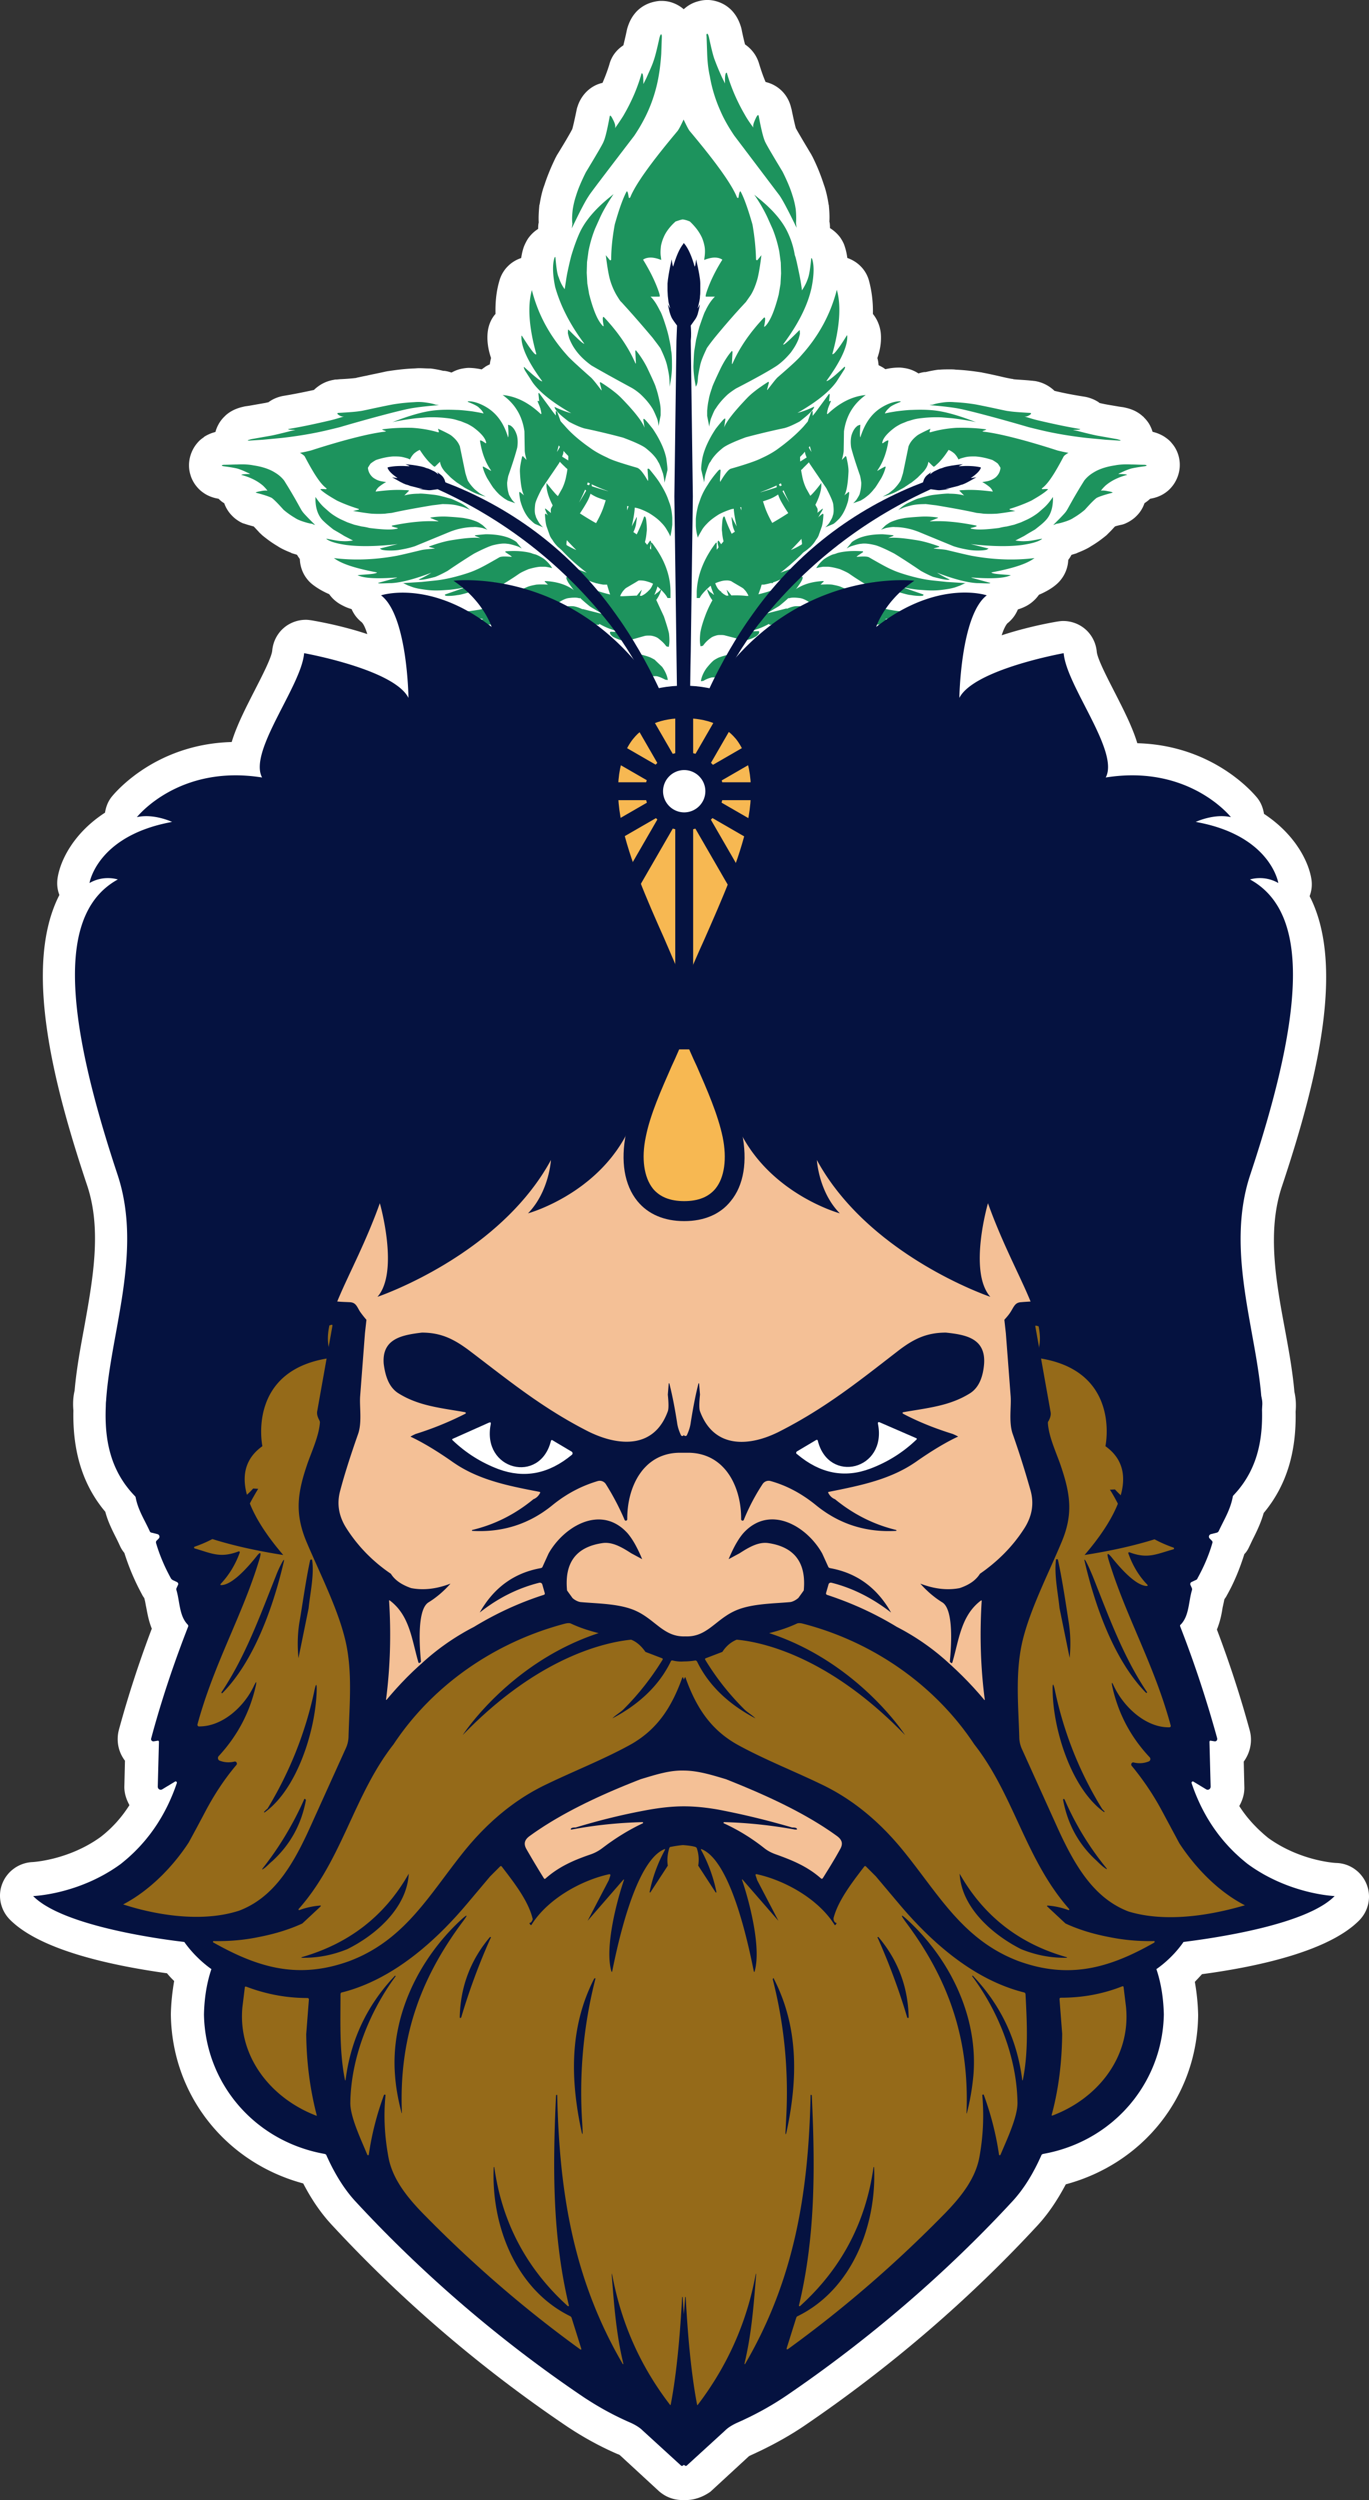 <svg xmlns="http://www.w3.org/2000/svg" height="838.6" width="459.245" xmlns:v="https://vecta.io/nano"><rect width="100%" height="100%" fill="#333333" stroke="none"/><style><![CDATA[.G{fill:#051240}.H{fill:#1d935d}.I{fill:#956a19}]]></style><g fill="#fff"><path d="M223.023 173.1h-.8c-5.6-.4-10-4.8-10.5-10.3 0-.3-.1-.6-.1-.9-.2-.6-.3-1-.4-1.2-.1-.1-.1-.2-.2-.3a14.18 14.18 0 0 0-1-.9c-.4-.2-1.6-.8-4.5-1.9-2.8-.8-6.8-1.7-11.9-2.8-.2-.1-.5-.1-.7-.2-2.3-.7-4.7-1.7-7.4-3.1-.5-.3-1-.6-1.4-.9-3.2-2.4-6.6-5.2-8.3-9-2.7-2.2-4.9-4.5-6.5-6.9-.1-.1-.2-.3-.3-.4l-2.5-3.8c-.7-1.1-1.3-2.4-1.8-3.9-.2-.6-.3-1.3-.4-2-.2-1.5 0-3 .4-4.5-.9-2.7-1.3-5.2-1.2-7.6.1-2.8 1-5.3 2.7-7.2-.1-4.1.3-7.7 1.3-11.1 1-3.7 3.9-6.6 7.5-7.7 1.1-.3 2.2-.5 3.4-.5 1.9 0 3.8.5 5.5 1.4 2.7 1.5 4.7 4.1 5.4 7.1 1.6 6.4 4.7 12.1 9.5 17.3.1.1.1.1.1.2.2.2 1.2 1.3 6 5.5.3.1.5.2.8.3.7.3 1.3.6 1.9 1 3.7 2.4 6.5 4.5 8.7 6.7 1.7 1.7 3.1 3.3 4.3 4.7 2.9 1.3 5 3.9 7.2 6.7.2.3.5.6.7.9 3.1 4.8 5.1 9.3 6.1 13.7 0 .2.1.5.1.7.5 3.3.8 6 .1 8.7l-.8 3.6c-1.2 5-5.8 8.6-11 8.6z"/><path d="M220.723 154.1c-5.6-.2-10.2-4.4-10.8-10v-.2c-.2-.5-.3-.8-.4-1.1 0-.1-.1-.1-.1-.2-.4-.7-1.1-1.5-2-2.3-.1-.1-.3-.3-.9-.6l-13.8-7.6c-.2-.1-.5-.3-.7-.4-2.7-1.9-5.1-4.2-7.2-6.7-.1-.1-.1-.2-.2-.3-1.7-2.3-3.1-4.7-4.1-7.3-.1-.3-.2-.5-.3-.8-.4-1.4-1-3.3-.9-5.6 0-.5 0-1 .1-1.4a49.93 49.93 0 0 1-3.8-10.8c0-.1 0-.2-.1-.3-1.3-6.6-1.2-11.6.2-15.7.4-1 .9-2 1.5-2.9 1.6-2.2 3.8-3.8 6.4-4.4l1.2-2.7c2.6-5.3 6.6-10.1 12.4-14.9.1 0 1.9-1.5 1.9-1.5 2.1-1.6 4.5-2.5 7-2.5 2.8 0 5.5 1 7.6 3a11.3 11.3 0 0 1 1.7 14.6c-1.4 2.1-2.7 4.2-3.7 6.3l-1.5 3.4c-.7 1.7-1.2 3.4-1.5 5.1l-.4 2.8-.1 2.4.2 2.3.5 2.5c.1.3.1.5.2.7.7.5 1.4 1 1.9 1.7 2.6 2.8 4.8 5.5 6.8 8.4 1.6.7 3.1 1.7 4.3 3.2 2 2.4 3.8 5.2 5.3 8.2 2.3 4.8 3.2 6.9 3.6 8.5.6 1.6 1 3.3 1.3 4.8.4 1.9.6 3.7.7 5.5v.6 1.7c0 .7-.1 1.3-.2 2l-.7 3.6c-1 5.3-5.7 9.2-11.1 9.2 0-.3-.2-.3-.3-.3z"/><path d="M191.823 87.8c-1.1 0-2.1-.1-3.2-.5-5.3-1.6-8.7-6.7-8-12.2l.1-.5c-.1-1.7 0-3.5.2-5.6 0-.1 0-.3.1-.4.4-2.5.9-4.7 1.6-6.5.9-2.8 2.1-5.8 3.8-9.3.2-.3.3-.6.5-.9 3.7-6 4.8-8.1 5.1-8.7v-.1c.1-.3.5-1.8 1.4-6.2.1-.6.3-1.1.5-1.7 1.4-3.8 4.5-6.6 8.2-7.4.9-2.1 1.7-4.2 2.3-6.2.7-2.7 2.4-4.9 4.7-6.4.2-.9.6-2.4 1.1-4.8 0-.2.1-.3.1-.5 2.2-8.3 8.7-9.4 11-9.6h0 .6c1.3 0 2.6.2 3.9.7 4.8 1.8 7.8 6.4 7.7 11.8l-.2 6.1a73.86 73.86 0 0 1-1.1 9c-.9 4.8-2.3 9.5-4.2 13.9-1.5 3.4-3.4 6.8-5.7 10.2-.1.2-.3.4-.4.6l-14.5 19c-.1.2-.2.4-.4.6-.2.3-1.4 2.1-4.9 9.4-2 3.8-6 6.2-10.3 6.2zm44.2 85.3c-5.2 0-9.9-3.6-11-8.8l-.8-3.6c-.7-2.7-.4-5.4.1-8.7 0-.2.1-.5.1-.7.9-4.4 2.9-8.8 6.1-13.7.2-.3.4-.6.7-.9 2.3-2.8 4.3-5.4 7.2-6.7 1.2-1.4 2.6-2.9 4.2-4.6 2.2-2.2 5-4.4 8.8-6.8.6-.4 1.2-.7 1.9-1 .3-.1.5-.2.8-.3l6-5.5c0-.1.1-.1.1-.1 4.7-5.2 7.8-10.9 9.5-17.3.8-3 2.7-5.5 5.3-7 1.7-1 3.7-1.5 5.6-1.5 1.1 0 2.1.2 3.2.5 3.7 1.1 6.7 4 7.7 7.8.9 3.4 1.4 7.1 1.3 11.1 1.6 2 2.6 4.5 2.7 7.3.1 2.4-.3 4.9-1.2 7.5.4 1.4.5 2.9.4 4.5-.1.7-.2 1.3-.4 2-.4 1.5-1 2.8-1.8 3.9l-2.5 3.8c-.1.1-.2.3-.3.4-1.7 2.4-3.8 4.6-6.5 6.9-1.7 3.8-5.1 6.6-8.3 9-.5.3-.9.6-1.4.9-2.7 1.5-5.1 2.5-7.4 3.1-.2.1-.5.1-.7.2a265.39 265.39 0 0 0-11.9 2.8c-2.9 1.1-4.1 1.7-4.5 1.9-.6.5-.8.8-1 .9-.1.1-.1.2-.2.3-.1.2-.2.6-.4 1.2-.1.3-.1.6-.1.9-.4 5.6-4.9 10-10.5 10.4-.2-.1-.5-.1-.8-.1z"/><path d="M237.923 154.1c-5.4 0-10.1-3.8-11.1-9.2l-.7-3.6c-.1-.7-.2-1.3-.2-2v-1.7-.6c.1-1.8.3-3.6.7-5.5.3-1.5.8-3.2 1.3-4.8.4-1.6 1.3-3.7 3.6-8.4 1.5-3.1 3.3-5.8 5.3-8.3 1.2-1.4 2.7-2.5 4.3-3.2 2-2.8 4.3-5.6 6.8-8.4.6-.6 1.2-1.2 1.9-1.7.1-.2.1-.5.2-.7l.5-2.5.2-2.3-.1-2.4-.4-2.8c-.3-1.6-.8-3.3-1.5-5.1l-1.5-3.4a53.9 53.9 0 0 0-3.7-6.3 11.3 11.3 0 0 1 1.7-14.6c2.2-2 4.9-3 7.7-3 2.5 0 5 .8 7 2.5 0 0 1.8 1.5 1.9 1.5 5.8 4.8 9.8 9.6 12.3 14.8.4.9.9 1.9 1.3 2.8 2.5.7 4.7 2.2 6.4 4.4.6.9 1.2 1.9 1.5 2.9 1.4 4.1 1.5 9.1.2 15.7 0 .1 0 .2-.1.3-.8 3.5-2.1 7.1-3.8 10.8.1.5.1 1 .1 1.5.1 2.3-.5 4.2-.9 5.5-.1.3-.2.5-.3.8-1 2.6-2.4 5-4.1 7.3-.1.1-.1.2-.2.3-2.1 2.6-4.5 4.8-7.2 6.7-.2.2-.4.3-.7.4-3 1.8-7.5 4.3-13.8 7.6-.5.3-.8.6-.9.6-.9.8-1.5 1.6-2 2.3 0 .1-.1.1-.1.2-.1.2-.2.5-.4 1v.2c-.6 5.5-5.2 9.8-10.8 10-.1.4-.2.4-.4.4z"/><path d="M267.223 87.8c-4.2 0-8.2-2.4-10.2-6.4-3.5-7.3-4.7-9.1-4.9-9.4-.1-.2-.3-.4-.4-.6-.6-.9-3.3-4.5-14.5-19-.1-.2-.3-.4-.4-.6-2.3-3.4-4.2-6.9-5.7-10.3-1.9-4.4-3.4-9.1-4.2-14-.5-2.6-.9-5.6-1.1-8.9 0-.1-.2-6.1-.2-6.1-.2-5.4 2.9-10.1 7.7-11.8 1.2-.4 2.5-.7 3.8-.7h.6 0c2.3.1 8.8 1.3 11 9.6 0 .2.1.3.1.5.5 2.5.9 4 1.1 4.8 2.2 1.5 3.9 3.7 4.7 6.4.6 2 1.3 4.1 2.2 6.2 3.8.9 6.9 3.6 8.2 7.4.2.5.3 1.1.5 1.7.9 4.4 1.3 5.9 1.4 6.2v.1c.3.6 1.5 2.7 5.1 8.7.2.3.3.6.5.9a65.33 65.33 0 0 1 3.8 9.3c.7 1.9 1.2 4 1.6 6.5 0 .1 0 .3.1.4.2 2.1.3 3.9.2 5.6l.1.5c.7 5.5-2.7 10.6-8 12.2-1 .6-2.1.8-3.1.8z"/><path d="M225.023 141.1c-.5 0-.9 0-1.4-.1-5.8-.7-10-5.7-9.9-11.5v-1.6-.4c0-.3-.2-.9-.4-2.2-.1-.2-.3-1.1-1.1-2.8-.3-.4-.8-1-1.6-2.1-3.5-4.2-6.9-8-10-11.4l-.2-.2c-.7-.8-1.4-1.8-2.6-3.8-1.4-2.3-2.6-5-3.5-8-.4-1.4-1-3.7-1.8-9.9-.4-3 .4-6 2.2-8.3.2-1.9.5-3.8.9-5.7.1-.3.1-.7.2-1 1.8-6.1 3.3-10.4 4.9-13.3.5-.9 1.2-1.8 1.9-2.6.8-.8 1.8-1.5 2.8-2.1 2.6-3.9 6.6-9.3 13-17 .1-.2.4-.7.7-1.5v-.1c1.8-4.1 5.9-6.7 10.3-6.7 4.5 0 8.5 2.6 10.3 6.7 0 0 0 .1.1.2.3.7.6 1.2.7 1.4 6.4 7.7 10.4 13.1 13 17 1 .5 2 1.2 2.8 2.1.8.8 1.4 1.6 1.9 2.6 1.6 3 3.2 7.2 4.9 13.3.1.3.2.7.2 1 .4 1.9.7 3.8.9 5.7 1.7 2.3 2.6 5.3 2.2 8.3-.8 6.2-1.4 8.5-1.8 9.9-.9 3-2 5.7-3.4 7.9-1.3 2.1-2 3.1-2.7 3.9l-.2.2c-3.1 3.4-6.5 7.2-10 11.4-.8 1.1-1.3 1.7-1.6 2.1-.8 1.8-1.1 2.6-1.1 2.8-.3 1.2-.4 1.9-.4 2.2v.4c0 .5-.1 1.1 0 1.6.2 5.8-4.1 10.8-9.9 11.5-.5.1-.9.1-1.4.1-1.6 0-3.1-.3-4.5-.9-1.3.5-2.8.9-4.4.9zm61.1 39c-3.9 0-7.7-2.1-9.8-5.6-2.4-4.1-1.9-9.2 1-12.8-1.3-3.8-2.2-6.6-2.7-8.8-.1-.3-.2-.7-.2-1a21.56 21.56 0 0 1 .2-8.4c0-.2.1-.3.1-.5a17.56 17.56 0 0 1 3.6-6.9c.2-.3.5-.6.8-.8.7-.7 2.2-2.2 4.5-3.1 1.6-1.9 3.4-3.5 5.5-4.9.1-.1.2-.1.3-.2 4.1-2.5 8.1-3.8 12.1-3.8h.2c.6 0 1.3.1 1.9.2 2.5.4 4.4 1.6 5.6 2.6 1.4 0 2.9.1 4.3.2 4.6.4 9.7 1.7 15.8 4l2.1.8c5.5 2.1 8.4 8.1 6.8 13.7-1.4 4.9-5.9 8.1-10.8 8.1-.8 0-1.5-.1-2.3-.2-2.4-.5-4.6-.9-6.7-1.1-1-.1-2.1-.2-3.1-.2h-1.5c-.9 0-1.8 0-2.7.1l-1.8.3c-.2 0-.3.1-.5.1-.2.9-.4 1.8-.7 2.6.3 1.4.3 2.9 0 4.4-.5 2.5-1.5 4.9-2.8 7.2-1.5 2.6-2.5 4.1-3.6 5.4-.8.9-1.6 1.8-2.4 2.6-1.1 1-2.3 1.9-3.4 2.7-.2.1-.3.2-.5.3l-.9.5c-.6.4-1.2.7-1.9.9-.8.3-1.5.6-2.3.8a11.11 11.11 0 0 1-4.2.8z"/><path d="M375.623 159.1h-1l-4.3-.3h-.2l-6.8-.6c-3.8-.4-7.7-1-11.5-1.7-2.9-.6-6.2-1.3-9.6-2.2-.1 0-.2-.1-.3-.1-13-3.8-20.5-5.6-21.8-5.8h-.2c-1.3-.3-4.5-.8-9.4-1.2-5.7-.5-10.1-5.3-10.2-11s4.1-10.6 9.8-11.4h.4c1.3-.3 2.7-.6 4.3-.8h.4c1.2-.1 2.3-.1 3.4-.1.7 0 1.4 0 2 .1 2.5.1 5.3.4 8.5.9.2 0 .4.1.5.1a158.99 158.99 0 0 1 6.5 1.4c1.7.4 2.8.6 3.4.7.1 0 .3 0 .4.1.6.1 2.9.2 5.2.4l1 .1c.3 0 .7.1 1 .1a12.3 12.3 0 0 1 6.4 3.1l.2.2c3.7.9 7.1 1.5 10.3 2a12.52 12.52 0 0 1 4.5 1.8 1.38 1.38 0 0 0 .4.3l1.4.3c.9.2 2.8.5 5.1.9l1.4.2c1.4.3 4.1.8 6.6 3.1.2.1.3.3.4.4.8.8 1.5 1.7 2 2.7 1.8 3.5 1.7 7.7-.3 11.1-2 3.1-5.7 5.2-9.9 5.2zm-44.9 47.9c-1.1 0-2.3-.1-3.5-.1h-.4c-2.2-.1-4.7-.6-7.4-1.2-.5.1-1.1.1-1.6.1-2 0-4.4-.4-7.9-1.4-.4-.1-.8-.2-1.2-.4-2.3-.9-4.2-1.8-5.7-2.8-.2-.1-.3-.2-.5-.3l-8.2-5.3-3.6-1.7c-.4-.1-.6-.1-.8-.1h-.1c-1.8 1.1-3.9 1.7-5.9 1.7-3.1 0-6.2-1.3-8.4-3.7-3.7-4.1-3.9-10.2-.5-14.5.5-.6 1-1.3 1.5-1.9 1.8-2.4 4.2-3.7 6.6-4.8.2-.1.4-.2.7-.3 3.3-1.3 7.3-2 12.1-2.1h.1.8c3 .2 5.5.4 7.8 1.5l5.3.7c2.5.4 5.3 1.2 8.7 2.4.4.2.9.3 1.3.6.3.1.6.3.9.5 2.4.6 6.4 1.5 7.3 1.7h.2c3.7.6 7.3 1 10.9 1 2.2 0 4.4-.1 6.6-.4.4-.1.9-.1 1.3-.1 3.9 0 7.6 2 9.6 5.4 3 4.9 1.8 11.3-2.8 14.9-1.5 1.2-3.3 2.2-5.4 3.1-1.2 1.7-2.8 3.1-4.7 4-1.4.7-3.1 1.2-5 1.5-.8.6-1.7 1.1-2.7 1.4-.6.2-1.2.4-1.8.5-1 .2-1.9.3-2.8.3-.3-.2-.6-.2-.8-.2z"/><path d="M328.123 195.9c-1.3 0-2.7-.1-4-.2h-.2a38.77 38.77 0 0 1-7.5-1.7c-.2-.1-.4-.1-.5-.2l-12.1-4.9c-.6-.2-.9-.3-1.1-.3-1.2-.3-2-.3-2.4-.3h-.1-.3c-1.4.6-2.9.9-4.4.9-3.6 0-7.1-1.7-9.3-4.8-3.1-4.5-2.6-10.6 1.3-14.5l1.8-1.8c.6-.5 1.2-1 1.8-1.4l1-.6c.2-.1.3-.2.5-.3a24.15 24.15 0 0 1 4.3-1.8c1.2-.4 2.5-.7 3.9-1 1.2-.3 3.1-.5 7.4-.8h1.9c2 0 4.1.2 6.1.4 1.4.2 2.7.7 3.9 1.4 3 .3 6.2.8 9.6 1.5.6.1 1.1.3 1.6.5.2.1.5.2.7.3.4 0 .8-.1 1.3-.1l2-.3c.5-.1 1-.3 1.6-.4.5-.2.9-.3 1.4-.5s1-.4 1.4-.7c.5-.3 1-.6 1.5-1 .4-.4.8-.8 1.3-1.1.5-.5.9-1 1.3-1.6 2.1-3.2 5.7-5 9.3-5 1.1 0 2.3.2 3.4.5 4.8 1.5 8 5.9 7.9 10.9v1.4c-.2 5.3-1.9 9.1-3.7 11.8.1 1.9-.2 3.7-1.1 5.5-.7 1.6-1.8 2.9-3.2 4-2.7 2.1-6.1 3.4-11.9 4.3h-.2c-2.5.3-5.2.5-8.1.5h-.2-.1c-1.9.9-3.6 1.1-4.8 1.3-.2 0-.4.1-.7.1h-2.3z"/><path d="M353.323 187.3c-3.7 0-7.4-1.9-9.5-5.2a11.21 11.21 0 0 1 1.5-14.1l.2-.2 3-3c.1-.2.3-.5.5-.9 1-1.8 2.7-4.8 5.1-8.7.3-.4.5-.8.9-1.2 1.9-2.3 4.3-4.3 7-5.7 2.9-1.6 6.5-2.8 10.4-3.4 2-.3 4.3-.5 6.8-.5h.2c1.5 0 3.1 0 4.6.1 2.5.1 4.7.8 6.6 2 .9.6 1.8 1.3 2.5 2.2 2.5 2.9 3.3 7 2.1 10.7-.5 1.6-2.6 6.8-9.4 7.9-.6.6-1.2 1-1.9 1.5-1 3-3.3 5.4-6.2 6.7-.6.3-1.3.5-1.9.6-.8.2-1.3.3-1.8.5-.4.4-.9 1-1.6 1.7l-1.2 1.2c-1.8 1.5-3.5 2.7-5.2 3.7-1.2.8-2.7 1.5-4.5 2.2-.1.1-.3.1-.4.2-1.3.4-2.5.8-3.7 1-1.4.4-2.8.7-4.1.7z"/><path d="M332.023 183.6c-1.1 0-2.3-.1-3.3-.2l-3.6-.5h-.2c-4-.9-8.3-1.7-12.6-2.4-1-.1-1.7-.2-2.2-.3-1.3.1-1.9.2-2 .2-.4.1-.8.2-1.1.3 0 0-.1 0-.1.1-.2.1-.3.1-.4.2-1.8 1-3.7 1.5-5.7 1.5-3.5 0-6.8-1.6-9-4.5-.3-.5-.6-.9-.9-1.4-2.5-1.2-4.5-3.3-5.6-6.1-2.1-5.4.3-11.5 5.5-14.1.2-.1.4-.2.6-.4 0 0 .1 0 .1-.1.1-.1.2-.2.3-.2l1.6-7.8c0-.2.1-.3.1-.5.3-1.5.9-2.8 1.7-4.3 1.2-2.3 3-4.3 5.3-6 1-.8 2.8-1.9 6.9-3.8 1.5-.7 3-1 4.6-1a13.33 13.33 0 0 1 2.8.3c1.6-.3 3.3-.5 5-.6h.8 1.2c4.3 0 7.8.2 10.7.7.6.1 1.2.2 1.8.4.9.3 1.7.7 2.5 1.2 6.6 1.3 14.7 3.7 21.2 5.8.2.1.9.2 2.5.5 4.7.8 8.4 4.5 9.2 9.2.7 4-.9 8.1-4 10.6l-2.8 4.9c0 .3-.1.7-.2 1-.4 2-1.4 3.9-2.9 5.4-1.8 1.9-4.1 3.4-7.8 5.6-.4.2-.7.4-1.1.6-.6.3-1.2.5-1.7.8-1.7 1.8-3.9 3.1-6.5 3.5-3.5.6-5.6.9-7.3 1-1.2.4-2.3.4-3.4.4zm-159.1-3.5c-1.3 0-2.7-.2-4-.7l-2.3-.8c-.7-.2-1.3-.5-1.9-.9l-.9-.5c-.2-.1-.3-.2-.5-.3-1.2-.8-2.4-1.7-3.5-2.7l-2.4-2.6c-1.2-1.3-2.1-2.8-3.6-5.3-1.4-2.4-2.4-4.8-2.9-7.3-.3-1.5-.3-3 0-4.4l-.7-2.6c-.2 0-.3-.1-.5-.1l-1.8-.3c-.8-.1-1.7-.1-2.7-.1h-1.5l-3.1.2c-2.1.2-4.3.6-6.7 1.1-.8.2-1.6.2-2.3.2-4.9 0-9.4-3.2-10.8-8.1-1.7-5.6 1.3-11.6 6.8-13.7l2-.8c6.1-2.3 11.3-3.6 15.8-4 1.5-.1 2.9-.2 4.3-.2 1.2-1 3.1-2.2 5.6-2.6.6-.1 1.3-.2 1.9-.2h.2c3.9.1 8 1.3 12.1 3.8.1.1.2.1.3.2 2.1 1.4 3.9 3 5.5 4.9 2.3.9 3.8 2.4 4.5 3.1.3.3.5.6.8.9a17.56 17.56 0 0 1 3.6 6.9c0 .2.1.3.1.5a21.51 21.51 0 0 1 .2 8.4c-.1.3-.1.7-.2 1-.6 2.1-1.4 5-2.7 8.8 2.9 3.6 3.4 8.6 1 12.8-2 3.4-5.8 5.4-9.7 5.4z"/><path d="M83.423 159.1a11.58 11.58 0 0 1-9.9-5.5c-2-3.4-2.2-7.6-.3-11.1.5-1 1.2-1.9 2-2.7l.3-.3.2-.2c2.5-2.2 5.2-2.7 6.5-3 .1 0 1.4-.2 1.4-.2l5.1-.9c.1 0 1-.2 1.4-.3a1.38 1.38 0 0 1 .4-.3c1.3-.9 2.9-1.5 4.5-1.8 3.1-.5 6.6-1.2 10.3-2l.2-.2c1.3-1.2 3.4-2.7 6.5-3.2.3-.1.7-.1 1-.1l1-.1c2.3-.1 4.6-.3 5.2-.4.1 0 .3 0 .4-.1.6-.1 1.8-.4 3.4-.7 1.7-.4 3.9-.8 6.5-1.4.2 0 .4-.1.6-.1 3.2-.5 6.1-.8 8.5-.9.6 0 1.3-.1 2-.1 1.1 0 2.2.1 3.4.1h.4c1.6.2 3.1.5 4.3.8h.4c5.7.8 9.9 5.7 9.8 11.4s-4.5 10.5-10.2 11c-4.9.5-8.1 1-9.4 1.2-.1 0-.2 0-.3.1-1.2.2-8.6 2-21.7 5.8-.1 0-.2.1-.3.1-3.4.9-6.6 1.6-9.6 2.2-3.7.7-7.6 1.3-11.5 1.7a240.13 240.13 0 0 1-6.7.6h-.2l-4.3.3c-.7.3-1 .3-1.3.3zm44.2 47.9c-.9 0-1.8-.1-2.8-.3-.6-.1-1.3-.3-1.9-.5-1-.4-1.8-.8-2.7-1.4-1.9-.3-3.6-.8-5.1-1.6-1.9-.9-3.5-2.2-4.7-3.9-2.1-.9-3.8-1.9-5.4-3.1-4.6-3.5-5.8-10-2.8-14.9 2.1-3.4 5.7-5.4 9.6-5.4.4 0 .9 0 1.3.1 2.1.3 4.4.4 6.6.4 3.5 0 7.2-.3 10.9-1h.2c.9-.1 4.9-1.1 7.3-1.7.3-.2.6-.3.9-.5.4-.2.9-.4 1.3-.6 3.4-1.2 6.2-2 8.6-2.4l5.4-.8c2.3-1.1 4.8-1.3 7.8-1.5h.8.1c4.8.1 8.7.7 12.1 2.1.2.1.4.2.7.3 2.4 1.1 4.8 2.5 6.6 4.8.5.6 1 1.3 1.5 1.9 3.4 4.3 3.1 10.4-.5 14.5-2.2 2.4-5.3 3.7-8.4 3.7-2 0-4.1-.5-5.9-1.7h-.1c-.1 0-.4.1-.8.1-.3.1-1.3.5-3.6 1.7l-8.2 5.3c-.2.1-.3.2-.5.3-1.6 1-3.5 1.9-5.8 2.8-.4.2-.8.3-1.2.4-3.6 1-5.9 1.4-7.9 1.4-.5 0-1.1 0-1.6-.1-2.7.7-5.2 1.1-7.4 1.2h-.4c-1.2 0-2.4.1-3.6.1 0 .3-.2.3-.4.3z"/><path d="M130.923 195.9c-.8 0-1.6 0-2.4-.1-.2 0-.4 0-.7-.1-.9-.1-2.3-.3-3.8-.9h0c-.4-.1-.8-.3-1.1-.5h-.2a66.41 66.41 0 0 1-8.1-.5h-.2c-5.8-.9-9.2-2.2-11.9-4.3-1.3-1.1-2.4-2.4-3.2-4a11.55 11.55 0 0 1-1.1-5.5c-1.8-2.6-3.5-6.5-3.7-11.8v-1.5c0-5 3.2-9.4 7.9-10.9 1.1-.3 2.2-.5 3.4-.5 3.7 0 7.2 1.8 9.3 5a11.22 11.22 0 0 0 1.3 1.6c.4.4.8.7 1.3 1.1s1 .7 1.5 1c.5.2 1 .4 1.4.7.5.2.9.3 1.4.5.5.1 1 .3 1.6.4l2 .3c.4.1.9.1 1.3.1.2-.1.5-.2.7-.3a9.83 9.83 0 0 1 1.6-.5c3.4-.7 6.6-1.2 9.6-1.5 1.2-.7 2.5-1.1 3.9-1.4 2-.3 4-.4 6.1-.4h1.8c4.4.2 6.3.5 7.5.8 1.4.3 2.7.6 3.9 1 1.5.5 3 1.1 4.3 1.8.2.1.4.2.5.3l1 .6c.7.4 1.3.9 1.9 1.4l1.8 1.8c3.9 3.9 4.5 10 1.3 14.5-2.2 3.1-5.7 4.8-9.3 4.8-1.5 0-3-.3-4.4-.9h-.3-.1c-.5 0-1.3.1-2.5.3-.2 0-.5.1-1.1.3-5.8 2.5-9.5 4-12.1 4.9-.2.1-.3.1-.5.2a38.77 38.77 0 0 1-7.5 1.7h-.2c-1.3.4-2.6.5-3.9.5z"/><path d="M105.723 187.3c-1.3 0-2.7-.2-4-.7-1.1-.2-2.4-.6-3.7-1a.76.76 0 0 1-.4-.2c-1.8-.7-3.3-1.4-4.5-2.2-1.7-1-3.4-2.2-5.2-3.7-.4-.4-.9-.8-1.2-1.2l-1.6-1.7-1.8-.5-1.9-.6c-2.9-1.3-5.2-3.8-6.2-6.7-.7-.4-1.3-.9-1.9-1.5-6.8-1.1-9-6.4-9.4-7.9-1.3-4-.1-8.5 2.9-11.5.4-.4.8-.7 1.2-1 .2-.1.4-.3.5-.4 1.9-1.2 4.1-1.9 6.6-2 1.6-.1 3.1-.1 4.7-.1h.2c2.5 0 4.9.2 6.9.6 3.9.6 7.4 1.7 10.4 3.4 2.6 1.4 5 3.3 6.9 5.7l.9 1.2c2.5 3.9 4.1 6.9 5.1 8.7.2.3.5.9.5.9.5.5 1.8 1.8 2.9 3l.2.2c3.7 3.8 4.3 9.6 1.5 14.1-2.3 3.2-5.9 5.1-9.6 5.1z"/><path d="M127.023 183.6c-1 0-2.1 0-3.2-.1-1.6-.1-3.7-.5-7.2-1-2.6-.4-4.8-1.7-6.5-3.5l-1.8-.8-1.1-.6c-3.7-2.2-6-3.8-7.8-5.6a10.52 10.52 0 0 1-2.9-5.5c-.1-.3-.1-.7-.2-1l-2.8-4.9c-3.1-2.5-4.7-6.6-4-10.6.8-4.7 4.5-8.4 9.1-9.2l2.1 11.1-1.9-11.1c1.5-.3 2.2-.5 2.5-.5 6.4-2.1 14.6-4.5 21.2-5.8.8-.5 1.6-.9 2.4-1.2.6-.2 1.3-.4 1.9-.5 2.8-.5 6.4-.7 10.7-.7h1.2.8c1.7.1 3.4.3 5 .6a12.65 12.65 0 0 1 2.8-.3c1.5 0 3.1.3 4.6 1 4.1 1.8 5.9 3 6.9 3.8 2.3 1.7 4 3.7 5.2 5.9.9 1.6 1.4 2.8 1.8 4.3 0 .2.1.4.1.5.4 2.2.9 4.6 1.6 7.8l.3.3h.1c.2.1.4.2.6.4 5.2 2.6 7.6 8.7 5.5 14.1-1.1 2.7-3.1 4.9-5.6 6.1-.3.5-.6 1-.9 1.4-2.2 2.9-5.6 4.5-9 4.5-1.9 0-3.9-.5-5.7-1.5a.76.76 0 0 0-.4-.2h-.1c-.3-.1-.6-.2-1.1-.3-.1 0-.7-.1-2-.2-.5.1-1.2.1-2.2.3-4.3.7-8.6 1.5-12.6 2.4h-.2c-.8.2-1.5.3-3.5.5-1.5.1-2.6.1-3.7.1z"/><path d="M230.123 838.6h-.6-.6c-3 0-5.8-1.1-8-3.1l-12.8-11.8c-.2-.2-.5-.4-.9-.5-6.5-2.8-12.7-6.3-18.5-10.3-28.5-19.4-54.6-41.9-77.6-66.8-3.5-3.8-6.6-8.3-9.4-13.7-26-7-44-29.6-44.4-56.5v-.5c.1-3.8.5-7.4 1.1-10.9-.8-.8-1.6-1.6-2.4-2.6-19.4-2.7-42.8-7.9-52.8-18.1-3.1-3.2-4.1-8-2.4-12.1 1.7-4.2 5.7-6.9 10.1-7.1 0 0 12-.6 22.8-8.4 3.9-3 7.1-6.6 9.7-10.7-1.1-2-1.8-4.2-1.7-6.5l.2-8.4c-2.3-3-3-6.9-2-10.5 3.1-11.4 6.8-22.7 11-33.8-1.1-2.7-1.5-5.3-1.9-7.3-.2-.9-.3-1.8-.5-2.4 0-.2-.1-.3-.1-.5-.2-.3-.5-.7-.7-1.1 0-.1-.1-.1-.1-.2a77.37 77.37 0 0 1-5.9-13.9c-.6-.7-1.1-1.5-1.5-2.4 0-.1-.1-.1-.1-.2-.4-.9-.8-1.7-1.2-2.5-1.2-2.4-2.7-5.3-3.6-8.7-7.5-8.9-11-20.1-10.7-34-.2-2.3-.1-4.5.4-6.6.6-7 1.9-14.1 3.2-21.1 2.9-16.2 6-32.9 1-47.8-11.4-34.1-21.5-73.6-9.3-97.4-.7-1.8-.9-3.7-.6-5.7.9-5.9 5.4-15.1 15.9-21.9.3-1.9 1-3.8 2.3-5.4.6-.7 14.1-17.6 40.2-18.3 1.7-5.6 4.7-11.4 7.6-17.1 2.3-4.5 5.8-11.2 6-13.6.3-3.2 1.9-6.1 4.4-8a11.45 11.45 0 0 1 6.9-2.3c.7 0 1.3.1 2 .2 5.2.9 12 2.4 18.6 4.6-.6-1.9-1.2-3.3-1.9-4-3.2-2.5-4.8-6.6-4.2-10.7.7-4.1 3.6-7.6 7.5-8.9.3-.1 1-.3 2-.6 2-2.4 4.9-4 8-4.2l6.4-.4c1.5-.1 2.9-.2 4-.4h.2a49.78 49.78 0 0 0 7.4-1.6c.1 0 .2-.1.3-.1.4-.1 1.1-.3 2.4-.9-3.2-1.9-6.5-3.6-9.9-5.2-.1 0-.1-.1-.2-.1h-.9c-.9 0-1.8-.1-2.7-.2-.7-.1-1.6-.2-2.6-.4-1.2-.2-2.2-.6-3.2-1.1-.4-.1-.9-.2-1.3-.4-.1 0-1.9-.7-2-.7-1.8-.6-3.6-1.7-6.5-3.3-2.5-1.5-4.3-3.8-5.1-6.4-.5-.8-.9-1.6-1.2-2.4-.1-.3-.3-.8-.4-1.2a11.24 11.24 0 0 1 1.1-8.6c1.5-2.6 4.1-4.6 7.1-5.3.2 0 .4-.1.6-.1 1.2-.3 2.6-.5 4-.6 1.3-.5 2.6-.7 4-.7.4 0 .8 0 1.1.1 5 .5 7.2 1.1 8.4 1.4.1 0 .2.1.3.1.6.2 1.1.4 1.7.6.1 0 .2.1.3.1l1.5.6c1.3.3 2.6.9 3.7 1.7.9.6 1.7 1.2 2.3 1.8.7.6 1.4 1.3 2 2l6.1 2.7c.2-1.4.4-2.9.8-4.6l.6-1.8v-2.6c-.3-2.1-1.1-3.4-2.7-4.5-3.1-2.2-4.8-5.7-4.7-9.5s2.1-7.2 5.2-9.2l.1-.1c1.8-1.1 3.8-1.7 5.9-1.7.4 0 .7 0 1.1.1 1.8.2 3.5.5 5.2 1 1.1-.6 2.2-1.1 3.5-1.4.4-.1.8-.2 1.2-.2s.8-.1 1.2-.1c3.6 0 7 1.7 9.1 4.6l2.2 3c.2.1.4.2.6.4a16.32 16.32 0 0 1 2 1.7c1.2 1.3 2.1 2.7 2.7 4.3.1.2.2.5.3.7 0 0 0 .1.1.1 1.8 2 4.2 4 7 6 .1.1.2.1.3.2.4.3 1.3.9 3.2 1.7.2.1.5.2.7.3.1 0 1.4.6 6.2 2.1l.6-31.8v-1.4c-.8-1.4-1.5-2.9-2-4.7a53.52 53.52 0 0 1-.9-3.4 11.36 11.36 0 0 1-.1-4.1c-.1-.8-.1-1.6-.2-2.4v-3c.1-2.3.5-5.4 1.6-10.4.5-2.4 1.8-4.5 3.6-6.1.8-1.4 1.6-2.7 2.5-3.8.2-.3.4-.5.6-.7 2.1-2.4 5.2-3.8 8.4-3.8h.1c3.2 0 6.3 1.4 8.4 3.8.2.2.4.4.5.6.9 1.1 1.8 2.4 2.5 3.9 1.8 1.5 3.1 3.6 3.6 6.1 1.1 4.9 1.6 8 1.6 10.4v3c0 .8-.1 1.6-.2 2.4.2 1.3.2 2.8-.1 4.2-.3 1.3-.6 2.5-.9 3.5-.5 1.7-1.1 3.2-2 4.6v1.4l.6 31.8c4.9-1.4 6.2-2 6.3-2.1l.6-.3c1.8-.8 2.8-1.4 3.1-1.7.1-.1.2-.2.3-.2 2.9-2 5.2-4 7-6l.1-.1c.1-.2.2-.5.3-.7.6-1.6 1.5-3 2.8-4.3.6-.6 1.2-1.1 1.9-1.6.2-.1.4-.3.7-.4l2.2-3c2.1-2.9 5.5-4.6 9.1-4.6.4 0 .8 0 1.2.1.4 0 .8.1 1.2.2 1.3.3 2.4.7 3.5 1.4 1.7-.5 3.4-.8 5.2-1 .4 0 .7-.1 1.1-.1 2.1 0 4.1.6 5.9 1.7.1 0 .2.1.2.1 3.1 2 5.1 5.5 5.1 9.2s-1.7 7.3-4.7 9.4c-1.6 1.1-2.4 2.4-2.7 4.5v2.6c.3.6.5 1.2.6 1.8.4 1.7.7 3.2.8 4.6 2-1 4.1-1.9 6.1-2.7a20.79 20.79 0 0 1 2.1-2.1c.6-.5 1.4-1.1 2.3-1.7a10.95 10.95 0 0 1 3.7-1.6l1.5-.6c.1 0 .2-.1.3-.1.6-.2 1.1-.4 1.7-.6.1 0 .2-.1.3-.1 1.2-.4 3.4-.9 8.4-1.4.4 0 .8-.1 1.1-.1 1.4 0 2.8.3 4 .7 1.5.1 2.8.3 4.1.6.1 0 .4.1.6.1 3 .7 5.5 2.6 7.1 5.3a11.24 11.24 0 0 1 1.1 8.6c-.1.4-.2.8-.4 1.3-.3.9-.7 1.6-1.2 2.4-.8 2.6-2.6 4.9-5.1 6.4-2.8 1.7-4.7 2.7-6.5 3.3-.1 0-1.9.7-2 .7-.4.1-.9.3-1.3.4-1 .5-2.1.9-3.2 1.1-1 .2-1.9.3-2.6.4-.9.1-1.8.2-2.7.2h-.9c-.1 0-.1 0-.1.1-3.4 1.6-6.7 3.4-9.9 5.3 1.3.6 2 .8 2.4.9.1 0 .2.1.3.1a49.78 49.78 0 0 0 7.4 1.6h.2c1.1.1 2.4.3 4 .4 2.1.1 4.3.2 6.4.4 3 .2 5.7 1.6 7.7 3.8.1.1.2.3.4.4 1 .2 1.6.4 2 .6a11.08 11.08 0 0 1 7.5 8.9c.7 4.1-1 8.2-4.2 10.7-.6.7-1.3 2.1-1.9 4 6.7-2.2 13.4-3.7 18.6-4.6.7-.1 1.3-.2 2-.2a11.45 11.45 0 0 1 6.9 2.3c2.5 1.9 4.1 4.8 4.4 8 .2 2.4 3.7 9.1 6 13.6 2.9 5.7 5.9 11.5 7.6 17.1 26.1.7 39.6 17.6 40.2 18.3 1.3 1.6 2 3.5 2.3 5.4 10.5 6.9 15 16.1 15.9 21.9.3 1.9.1 3.9-.6 5.7 12.2 23.7 2.1 63.2-9.3 97.4-5 15-2 31.7 1 47.8 1.3 7 2.6 14.2 3.2 21.1.5 2.2.6 4.4.4 6.6.3 13.9-3.2 25-10.7 34-1 3.5-2.4 6.3-3.6 8.7-.4.8-.8 1.7-1.2 2.5 0 .1-.1.1-.1.2-.4.9-.9 1.7-1.6 2.4-1.5 4.8-3.4 9.5-5.9 13.9 0 .1-.1.1-.1.2-.2.4-.5.7-.7 1.1 0 .2-.1.3-.1.5-.1.5-.3 1.4-.5 2.3-.3 2-.8 4.6-1.9 7.3 4.2 11.1 7.9 22.4 11 33.8 1 3.6.2 7.5-2 10.5l.2 8.4c.1 2.3-.6 4.6-1.7 6.5 2.6 4.1 5.9 7.6 9.7 10.7 10.8 7.8 22.6 8.4 22.8 8.4 4.5.1 8.5 2.9 10.2 7.1s.7 8.9-2.4 12.1c-10 10.2-33.3 15.5-52.8 18.1-.8.9-1.7 1.8-2.4 2.6.6 3.4 1 7 1.1 10.9v.5c-.4 27-18.4 49.5-44.4 56.5-2.8 5.3-5.9 9.9-9.4 13.7-23 24.9-49.2 47.4-77.6 66.8-5.8 4-12.1 7.4-18.5 10.3-.4.2-.7.3-.9.5l-12.8 11.8c-2.4 1.7-5.3 2.8-8.2 2.8z"/></g><path d="M231.723 109.2l1.5-2.1c.4-.6.8-1.4 1-2.4.2-.7.4-1.6.6-2.6h0l-.7 1.2-.1.1c.4-1.3.5-2.1.6-2.4.1-.6.2-1.1.2-1.7.1-.6.1-1.2.1-1.8v-2.4c0-1.5-.5-4.2-1.4-8.1-.2 1.6-.3 2.4-.5 2.4-1-3.5-2.1-6-3.4-7.6-.1-.1-.2-.2-.2-.3-.1.1-.2.2-.2.3-1.3 1.6-2.4 4.2-3.4 7.6-.1 0-.3-.8-.5-2.4-.9 4-1.3 6.7-1.4 8.1v2.4c0 .6.1 1.2.1 1.8l.2 1.7c0 .3.2 1.1.6 2.4 0 0-.1 0-.1-.1l-.7-1.2h0l.6 2.6c.3 1 .6 1.8 1 2.4.1.2.6.9 1.5 2.1l-.2 5.1-.7 52.2.7 52.2 2.4 172.1c1.3-17.4 1.9-154.7 2.4-172.1l.7-52.2-.7-52.2c.2-1.8.1-3.5 0-5.1z" class="G"/><g class="H"><path d="M219.823 221.5c-.1-.2-.7-.5-1.7-1-2.1-.8-4.3-1.3-6.7-1.4h-.1l2.3 1.6c.1.1.1.2-.1.3-.5.3-1.4.6-2.5.8-.4.1-.8.1-1.2.1-.5 0-1 0-1.5-.1-1.8-.3-4-1.7-6.8-4.2l.1.5c.2 1.3.9 2.7 2.2 4.2.7.8 2.2 1.8 4.5 3 0 .1-.1.1-.3.1-.1 0-.6.1-1.3.1h-1.2-1c-.1 0-.1.1 0 .2 1.9 1.4 4.1 2.1 6.3 2.1a13.2 13.2 0 0 0 3.9-.6h0c-.9.8-2.1 1.7-3.5 2.5-.1.1-.1.2 0 .3.2 0 .3.1.5.1.4 0 .9-.1 1.4-.4l.7-.4 3-1.8c.5-.3 1.3-.5 2.3-.7h.5c.4 0 .7 0 1 .1.8.2 1.6.6 2.6 1.1l.8.1c-.2-1.5-.9-3-1.9-4.4l-2.3-2.2zm-28.2-82.9c-1.6-.4-3.4-1.1-5.6-2.1.1 1 1.7 2.6 4.9 5 1.9 1 3.7 1.8 5.1 2.2 5.7 1.2 10 2.3 13 3.1 4 1.5 6.6 2.7 7.7 3.6 2 1.6 3.4 3.1 4.1 4.6.3.3.8 1.6 1.6 3.9.2.9.4 1.9.5 3l.9-3.9c.2-.4 0-1.8-.3-4.2-.6-3-2.1-6.3-4.5-9.9-1.8-2.3-2.8-3.4-3-3.4s-.2.1-.2.3l.4 2.7c-.7-2-3.3-5.4-7.9-10.1-1.5-1.5-3.7-3.2-6.7-5.1-.1 0-.2-.1-.2-.1-.1 0-.2.1-.2.3l.6 2.3v.1h-.1c-1.5-2-2.6-3.4-3.4-4.2-4.3-3.8-6.9-6.2-7.8-7.2-6-6.6-10-13.9-12.1-22.2h0c-1.5 5.3-1 12.5 1.5 21.5l-.1.1c-.2 0-.5-.2-.9-.7-.8-.9-2.1-2.8-3.8-5.5 0-.1-.1-.1-.1-.1-.1 0-.1.1-.1.3-.1 3.5 2.2 8.5 7 15h-.1c-.5 0-2.5-1.6-6-4.8-.1 0-.1.1-.1.2.1.4.3.8.4 1l2.5 3.9c2.3 3.3 6.7 6.8 13 10.4z"/><path d="M196.023 115.3s0 .1 0 0c-.4.1-2.2-1.6-5.4-4.8-.1.3-.1.6-.1 1-.1.1.1.8.4 1.9.6 1.6 1.5 3.2 2.6 4.6 1.4 1.8 3.1 3.3 4.9 4.6 2.9 1.7 7.4 4.2 13.5 7.5 1.2.7 2.1 1.4 2.9 2.1 1.6 1.5 2.9 3 3.9 4.6.3.4.9 1.6 1.7 3.6.3.8.4 1.6.5 2.5l.7-3.6v-1.7c0-1.1-.2-2.3-.5-3.6s-.6-2.6-1.1-4c-.1-.6-1.1-2.8-2.9-6.6-1.1-2.2-2.4-4.2-3.8-5.9-.2.1-.2.2-.2.4l.2 3.9c0 .1 0 .1-.1.1 0 0-.1 0-.1-.1-2.2-5.1-5.7-10.3-10.5-15.4-.1 0-.1-.1-.2-.1-.3 0-.3 1 .1 3.1h-.1c-.1 0-.3-.1-.5-.4-1.6-1.8-3-5.3-4.3-10.4l-.6-3.5-.2-3.6.1-3.6.5-3.7c.5-2.5 1.2-5 2.2-7.5l1.7-3.8c1.2-2.6 2.8-5.2 4.5-7.8l-1.7 1.4c-4.5 3.7-7.6 7.4-9.4 11-1.1 2.3-2 4.8-2.9 7.7-.2.6-.8 2.9-1.6 6.8-.3 1.6-.5 3.3-.8 5-.8-1.1-1.5-2.4-2-4-.5-1-.8-3.3-1.1-6.7 0-.1-.1-.1-.1-.1-.1 0-.1.1-.2.2-.7 2.1-.7 5.4.2 9.8 1.7 6.1 4.8 12.4 9.8 19.1zm1.5-49.6c.3-.6 5.4-7.3 15.2-20.1 1.9-2.8 3.5-5.7 4.7-8.4 1.6-3.6 2.8-7.5 3.5-11.5.4-2.2.7-4.7.9-7.6l.2-5.8c0-.5-.1-.7-.2-.8h0c-.2 0-.4.4-.6 1.2-.8 3.6-1.4 6.1-1.9 7.5-.5 1.6-1.4 3.5-2.5 6l-1 2c0-2.4-.1-3.6-.5-3.6h-.1c-1.3 4.7-3.3 9.4-6.1 14.2-1 1.6-1.9 2.9-2.8 4.2.2-.7 0-1.6-.7-2.9-.4-.8-.7-1.3-.9-1.3-.1 0-.2.1-.2.3-.8 4.4-1.5 7.2-2 8.3-.2.7-2.2 4.1-6 10.4-1.5 3-2.6 5.6-3.3 7.9-.4 1.2-.8 2.7-1.1 4.6-.2 1.9-.3 3.4-.1 4.7l-.2 1.6c2.7-5.7 4.6-9.3 5.7-10.9zm26.4 101.2c-.6-1.5-1.4-3-2.4-4.6-.9-1.5-2.1-3-3.5-4.7-.2-.3-.4-.4-.6-.4-.1 0-.2.1-.2.2l.2 3.1c0 .5 0 .8-.1.8-1.5-2.7-2.7-4.1-3.6-4.4-5.2-1.5-8.6-2.6-10-3.4-2.2-1-4-2-5.4-3-3.6-2.5-6.6-5-8.9-7.7a70.73 70.73 0 0 1-3.9-4.6l-4.7-6.4h0c-.1 0-.2.1-.2.3l.3 3 .6 3c.5 1.9 1.3 3.8 2.2 5.7 1 1.8 2.1 3.6 3.5 5.4l2.3 2.6c1.6 1.7 3.4 3.4 5.5 5-1.6-.6-4.4-2.3-8.6-5-.2 0-.4.2-.4.4-.1.1.1.5.6 1.3a25.6 25.6 0 0 0 2.8 3c.4.5 2.2 1.9 5.4 4 2.7 1.6 5.9 3.1 9.6 4.4-3.9-1.1-7-2.1-9.4-3.1-.3.1-.4.2-.4.4.1.4.4.9.7 1.2 1.9 1.8 3.9 3.1 6 3.8 3.1 1.1 7.2 2.2 12.3 3.2 1.2.3 2.6.9 4.1 1.7 1.6 1 3 2 4.1 3.2a11.92 11.92 0 0 1 1.5 1.8c1 1.6 1.5 2.6 1.5 2.9.3-.9.5-2.3.7-4v-2.3c-.1-1.5-.3-3.1-.8-4.6zm-1.2 39.9l-2.5-5.4c-.4-.7-1.3-1.7-2.8-3-.1 0-.1.1-.1.4l.5 2.3c0 .1 0 .2-.1.3-1.1-1-1.9-1.5-2.5-1.5-.6-.1-1.3-.1-2.1-.1l-4.3.2c-.9 0-1.7-.1-2.3-.2-2.8-.5-5.8-1.4-9-2.6-2.5-1.1-4.9-2.3-7.2-3.7h-.1c-.5.1-.2 1 .8 2.5l2.9 3.9c1.3 1.3 2.6 2.4 3.7 3.3.3.3 1.9 1.2 4.6 2.8l-6.7-1.7c-.4.3-.2.8.7 1.6 4.7 3.9 9.3 5.9 13.7 6.2l-5-.2c-.3 0-.4.3-.2.7.1.3.4.6.9 1 1.5.8 2.8 1.3 4 1.3h.5c.6 0 2.6-.6 6.2-1.6.4-.1.9-.1 1.4-.1.4 0 .7 0 1.1.1.9.2 1.6.5 2.1.9 1 .8 1.9 1.6 2.6 2.6l.8.2c.3-1.1.3-2.6.1-4.5-.3-1.4-.9-3.3-1.7-5.7z"/><path d="M218.723 182.1c-.1 0-.1-.1-.2-.1s-.1.1-.1.2v2.2c-1.9-2.4-3.2-3.9-4-4.5-1.1-.9-2.2-1.6-3.2-2.1-1.3-.6-2.1-.9-2.4-.9h-.1l.7 2.3c-4.3-1.4-7.6-2.7-10-4-4-2.3-7.1-4.4-9.2-6.1-1.2-.9-2.3-1.9-3.2-2.8-.6-.5-1.8-1.9-3.7-4.3h0v1.1c.2 2.9 1.8 6.5 4.8 10.9-1.2-.4-2.9-1.5-5.1-3.4h-.1 0c-.2 0 0 .5.5 1.6 1.5 3 4.8 7.2 9.9 12.3-2.2-.9-4.8-2.5-8-4.8-.1 0-.1-.1-.2-.1s-.1.1-.1.3c.1.4 1 1.6 2.7 3.8.7.9 1.5 1.7 2.5 2.7 1.8 1.8 4 3.7 6.6 5.7l-4.3-1.6h-.1c-.1 0 0 .1.1.4.2.3.8.8 1.6 1.6 1.8 1.8 4.5 3 8.2 3.6h.9c2.4 0 6.2-.5 11.2-1.4h.5a7.47 7.47 0 0 1 2 .3c1.5.4 2.7 1 3.6 1.7 1.7 1.5 2.9 2.8 3.4 3.9h1v-2.1c0-5.6-2.1-11.1-6.2-16.4zm30.6 39.9c-.4 0-.8 0-1.2-.1-1.2-.2-2-.5-2.5-.8-.1-.1-.2-.2-.1-.3l2.3-1.6h-.1c-2.4.1-4.6.6-6.7 1.4-1 .5-1.6.9-1.7 1-.7.6-1.5 1.5-2.3 2.5-1 1.4-1.7 2.9-1.9 4.4l.8-.1c1-.6 1.8-.9 2.6-1.1.3-.1.7-.1 1-.1h.5c1 .2 1.8.4 2.3.7l3 1.8.7.4c.5.2 1 .4 1.4.4.2 0 .3 0 .5-.1.1-.1.1-.2 0-.3-1.4-.8-2.6-1.7-3.5-2.5h0c1.4.4 2.7.6 3.9.6 2.3 0 4.4-.7 6.3-2.1.1-.1.1-.2 0-.2h-1-1.2l-1.3-.1c-.2 0-.3-.1-.3-.1 2.2-1.2 3.7-2.2 4.5-3 1.3-1.6 2-3 2.2-4.2l.1-.5c-2.7 2.5-5 3.9-6.8 4.2-.6-.3-1-.2-1.5-.2zm34-99c-3.4 3.2-5.4 4.8-6 4.8h-.1c4.7-6.5 7.1-11.5 7-15 0-.2 0-.3-.1-.3 0 0-.1 0-.1.1-1.7 2.8-3 4.6-3.8 5.5-.4.5-.7.7-.9.7-.1 0-.1 0-.1-.1 2.5-9 3-16.2 1.5-21.5h0c-2.1 8.2-6.1 15.6-12.1 22.2-.9 1.1-3.5 3.5-7.8 7.2-.8.8-1.9 2.3-3.4 4.2h-.1v-.1l.6-2.3c0-.2-.1-.3-.2-.3s-.2 0-.2.1c-3 1.9-5.2 3.6-6.7 5.1-4.5 4.7-7.2 8.1-7.9 10.1l.4-2.7c0-.2 0-.3-.2-.3s-1.2 1.1-3 3.4c-2.4 3.6-3.9 7-4.5 9.9-.4 2.4-.5 3.8-.3 4.2l.9 3.9c.1-1 .2-2 .5-3 .7-2.3 1.2-3.6 1.6-3.9.8-1.5 2.1-3 4.1-4.6 1.1-.9 3.7-2.1 7.7-3.6 3-.8 7.3-1.9 13-3.1 1.5-.4 3.2-1.2 5.1-2.2 3.1-2.4 4.8-4 4.9-5-2.1 1-4 1.7-5.6 2.1 6.3-3.6 10.7-7.1 13.1-10.5l2.5-3.9c.2-.2.3-.6.4-1-.1 0-.1 0-.2-.1z"/><path d="M264.123 77.7c-1.8-3.7-4.9-7.3-9.4-11l-1.7-1.4c1.8 2.6 3.3 5.2 4.5 7.8l1.7 3.8c1 2.5 1.7 5 2.2 7.5l.5 3.7.1 3.6-.2 3.6-.6 3.5c-1.3 5.1-2.7 8.6-4.3 10.4-.2.2-.4.4-.5.4h-.1c.4-2.1.5-3.1.1-3.1 0 0-.1 0-.2.1-4.8 5.1-8.3 10.3-10.5 15.4-.1 0-.1.1-.1.1s-.1 0-.1-.1l.2-3.9c0-.2-.1-.3-.2-.4-1.5 1.7-2.7 3.7-3.8 5.9-1.8 3.8-2.8 6-2.9 6.6-.5 1.4-.9 2.7-1.1 4-.3 1.3-.4 2.5-.5 3.6v1.7l.7 3.6c.1-.8.3-1.7.5-2.5.8-2 1.3-3.2 1.7-3.6 1-1.6 2.3-3.1 3.9-4.6.8-.7 1.8-1.4 2.9-2.1 6.2-3.2 10.7-5.7 13.5-7.5 1.9-1.3 3.5-2.9 4.9-4.6 1.1-1.5 2-3 2.6-4.6.3-1.1.5-1.7.4-1.9 0-.4 0-.7-.1-1-3.3 3.3-5 4.9-5.4 4.9 0 0-.1 0-.1-.1 5-6.7 8.2-13 9.5-18.9.9-4.4.9-7.7.2-9.8-.1-.1-.1-.2-.2-.2 0 0-.1 0-.1.1-.3 3.4-.7 5.7-1.1 6.7-.5 1.5-1.2 2.8-2 4-.2-1.7-.5-3.4-.8-5-.8-3.9-1.3-6.2-1.6-6.8-.5-3.1-1.4-5.6-2.5-7.9zm-26-52.1c.7 4.1 1.9 7.9 3.5 11.5 1.2 2.8 2.8 5.6 4.7 8.4l15.2 20.1c1.1 1.6 3 5.2 5.7 10.8l-.2-1.6c.1-1.2.1-2.8-.1-4.7-.3-1.9-.7-3.4-1.1-4.6-.7-2.3-1.8-4.9-3.3-7.9-3.8-6.3-5.8-9.7-6-10.4-.5-1.2-1.2-3.9-2-8.3-.1-.2-.1-.3-.2-.3-.2 0-.5.4-.9 1.3-.6 1.3-.9 2.2-.7 2.9-.9-1.2-1.9-2.6-2.8-4.2-2.8-4.8-4.8-9.6-6.1-14.2h-.1c-.4 0-.6 1.2-.5 3.6l-1-2c-1.1-2.4-1.9-4.4-2.5-6-.5-1.3-1.1-3.8-1.9-7.5-.2-.8-.4-1.2-.6-1.2h0c-.2.1-.3.3-.2.8l.2 5.8c.1 3 .4 5.5.9 7.7zm40 106.5h0l-4.7 6.4-3.9 4.6c-2.4 2.6-5.4 5.2-8.9 7.7-1.4 1-3.2 2-5.4 3-1.4.7-4.7 1.9-10 3.4-.8.2-2 1.7-3.6 4.4-.1 0-.1-.3-.1-.8l.2-3.1c-.1-.1-.1-.2-.2-.2s-.3.1-.6.4c-1.4 1.6-2.6 3.2-3.5 4.7-1 1.5-1.8 3-2.4 4.6l-.8 2.3c-.4 1.5-.7 3.1-.8 4.6v2.3c.1 1.7.4 3.1.7 4 0-.4.6-1.3 1.5-2.9a11.92 11.92 0 0 1 1.5-1.8c1.1-1.2 2.5-2.2 4.1-3.2 1.5-.8 2.9-1.3 4.1-1.7 5.1-1 9.2-2.1 12.3-3.2 2.1-.7 4-2 6-3.8.4-.4.6-.8.7-1.2 0-.2-.1-.4-.4-.4-2.4 1-5.5 2-9.4 3.1 3.6-1.3 6.8-2.7 9.6-4.4 3.2-2.1 5-3.4 5.4-4 1-1 2-1.9 2.8-3 .5-.7.7-1.1.6-1.3 0-.2-.1-.3-.4-.4-4.1 2.7-7 4.4-8.6 5 2-1.6 3.9-3.3 5.5-5l2.3-2.6c1.4-1.7 2.6-3.5 3.5-5.4 1-1.8 1.7-3.7 2.2-5.7l.6-3 .3-3c0-.3-.1-.4-.2-.4zm-44-5.2c0-.5.2-1.8.7-4.1.3-1.6 1.1-3.5 2.2-5.8-.1 0 .8-1.3 2.7-3.7 3.7-4.5 7.2-8.5 10.5-12 .2-.3.7-1 1.6-2.3.9-1.4 1.6-3.2 2.2-5.2.4-1.4.9-4.1 1.4-8.2h0l-1.3 1.6c-.1 0-.1.1-.2.1s-.2-.1-.3-.2c-.1-3.9-.5-7.8-1.2-11.8-1.5-5.2-2.8-8.9-4-11.1h-.1c-.2 0-.4.7-.6 2.1-.1.1-.1.1-.2.1s-.2-.1-.3-.2c-1.7-4.3-7-11.7-15.9-22.3-.5-.7-1.1-1.9-1.9-3.6h0s0-.1-.1-.2c0 0 0 .1-.1.2h0c-.8 1.7-1.4 2.9-1.9 3.6-8.9 10.6-14.2 18-15.9 22.3-.1.1-.2.2-.3.2s-.1 0-.2-.1c-.2-1.4-.4-2.1-.6-2.1h-.1c-1.2 2.2-2.5 5.8-4 11.1-.7 3.9-1.2 7.8-1.2 11.8-.1.2-.2.2-.3.2s-.1 0-.2-.1l-1.3-1.6h0c.5 4.1 1 6.8 1.4 8.2a23.21 23.21 0 0 0 2.2 5.2c.8 1.3 1.3 2.1 1.6 2.3 3.3 3.6 6.8 7.6 10.5 12 1.9 2.5 2.8 3.7 2.7 3.7 1.1 2.3 1.9 4.3 2.2 5.8.5 2.2.7 3.6.7 4.1.1.9.1 1.9.1 2.8.5-2.4.8-4.7.8-6.9 0-2.9-.1-4.6-.3-5.2-.1-1.2-.3-2.4-.6-3.7-.3-1.6-.7-3-1.1-4.3-1-3.2-1.7-4.9-2-5.3-1-2-2-3.7-3.2-4.8h3c.2-.1.1-.7-.3-1.8-1.1-3.2-2.8-6.7-5.2-10.6.7-.5 1.6-.7 2.6-.7s2.2.3 3.5.8l-.2-1.6c-.1-1.1 0-2.1.1-3.1.2-1 .5-2 .9-2.9.8-1.9 2.2-3.7 4-5.3.9-.3 1.7-.6 2.4-.7.7.1 1.5.3 2.4.7 1.8 1.7 3.1 3.4 4 5.3.4.9.7 1.9.9 2.9s.2 2 .1 3.1l-.2 1.6c1.3-.5 2.5-.8 3.5-.8s1.8.2 2.6.7c-2.4 3.8-4.1 7.4-5.2 10.6-.4 1.2-.5 1.8-.3 1.8h3c-1.2 1.2-2.3 2.8-3.2 4.8-.3.4-.9 2.1-2 5.3-.4 1.3-.7 2.8-1.1 4.3l-.6 3.7c-.1.6-.2 2.4-.3 5.2 0 2.1.3 4.4.8 6.9.6-.9.6-1.8.7-2.8zm34.9 66.5h-.1c-2.3 1.4-4.7 2.6-7.2 3.7-3.3 1.2-6.3 2.1-9 2.6-.6.1-1.3.2-2.3.2-1.6-.2-3.1-.2-4.3-.2l-2.1.1c-.6 0-1.4.5-2.5 1.5-.1 0-.1-.1-.1-.3l.5-2.3c0-.3 0-.4-.1-.4-1.5 1.3-2.4 2.4-2.8 3a34.89 34.89 0 0 0-2.5 5.4c-.9 2.4-1.4 4.3-1.6 5.6-.2 1.9-.2 3.3.1 4.5l.8-.2a10.7 10.7 0 0 1 2.6-2.6c.5-.4 1.3-.7 2.1-.9.4-.1.8-.1 1.1-.1.5 0 1 0 1.4.1l6.2 1.6h.5c1.2 0 2.5-.4 4-1.3.5-.4.8-.8.9-1 .1-.4.1-.7-.2-.7l-5 .2c4.4-.2 9-2.3 13.7-6.2.9-.8 1.1-1.4.7-1.6l-6.7 1.7c2.7-1.6 4.3-2.5 4.6-2.8 1.1-.9 2.4-2 3.7-3.3.3-.3 1.3-1.6 2.9-3.9.9-1.4 1.2-2.2.7-2.4zm6.9-22.8h0c-2.2 1.9-3.9 3-5.2 3.4 3-4.4 4.6-8 4.8-10.9V162h0c-1.8 2.4-3.1 3.8-3.7 4.3-1 .9-2 1.9-3.2 2.8-2.1 1.7-5.1 3.7-9.2 6.1-2.3 1.3-5.6 2.6-10 4l.7-2.3h-.1c-.3 0-1.1.3-2.4.9a12.61 12.61 0 0 0-3.2 2.1c-.8.6-2.1 2.1-4 4.5v-2.2c0-.1-.1-.2-.1-.2s-.1 0-.2.1c-4 5.3-6.2 10.8-6.4 16.4v2.1h1c.5-1.1 1.7-2.4 3.4-3.9.9-.7 2.2-1.3 3.6-1.7.7-.2 1.3-.3 2-.3h.5c5 .9 8.7 1.4 11.2 1.4h.9c3.7-.7 6.4-1.9 8.2-3.6.8-.8 1.4-1.3 1.6-1.6s.2-.4.1-.4h-.1l-4.3 1.6c2.6-2 4.7-3.9 6.6-5.7.9-.9 1.7-1.8 2.5-2.7 1.7-2.1 2.5-3.4 2.7-3.8.1-.2.1-.3-.1-.3 0 0-.1 0-.2.1-3.2 2.3-5.8 3.9-8 4.8 5.1-5.2 8.4-9.3 9.9-12.3.7-1 .9-1.6.7-1.6z"/></g><path d="M312.223 164.1l2.2.3c.6.1 1.3 0 2.1-.1l2-.3c-.4 0-.8-.1-1.2-.1h-.2c1-.1 1.7-.2 1.9-.3l1.2-.3 1.2-.3c.5-.2 1-.4 1.5-.5.9-.3 2.5-1.2 4.6-2.4-1.2.2-1.8.3-1.8.2 1.8-1.2 2.9-2.3 3.3-3.3v-.2c-.1 0-.2-.1-.3-.1-1.8-.4-4.2-.5-7-.3-.1-.1.4-.3 1.3-.7-3.1.3-5.2.7-6.2 1-.5.2-1 .4-1.5.5l-1.1.5c-.3.2-.7.3-1 .5-.2.1-.6.4-1.2.9v-.1c.1-.2.2-.5.4-.7l-1.3 1c-.5.4-.8.8-1 1.2-.1.1-.3.6-.5 1.3l-3.3 1.3c-11.1 4.6-21.2 10.6-30.2 17.8s-17 15.7-23.7 25.2c-3.2 4.4-18.6 26.4-24.2 53.7-6.9 26.6-4.1 58.4-2.4 65.5-1-6.4-3.3-37.7 4.1-63.9 6-26.9 21.7-48.6 25.2-52.8 7.2-9.1 15.4-17.3 24.4-24.5s18.9-13.4 29.5-18.5l3.2-1.5z" class="G"/><g class="H"><path d="M247.423 203.7c0-.1-.2-.6-.5-1.5-.8-1.5-1.9-3-3.1-4.3 0 0-.1 0-.1-.1l.7 2.1c0 .1 0 .2-.2.1-.4-.1-1-.4-1.7-.9-.2-.2-.5-.4-.7-.6l-.8-.8c-.9-1.1-1.6-3.1-2.1-5.9-.1.1-.1.2-.2.3-.4.8-.6 1.9-.5 3.4.1.8.5 2.2 1.3 4 0 0-.1 0-.2-.1-.1 0-.3-.3-.8-.6-.3-.2-.5-.4-.7-.6l-.5-.5s-.1 0-.1.1c.5 1.8 1.4 3.3 2.7 4.6.7.7 1.5 1.3 2.4 1.7-.8 0-1.8-.2-2.9-.5-.1 0-.1.1-.1.2l.3.3c.2.2.5.4.9.6.2.1.4.1.5.2l2.3.6c.4.1.9.4 1.5.9l.3.3c.2.2.4.4.5.6.3.5.7 1.2 1 2 .1.2.3.3.4.5.4-1 .6-2.1.6-3.5.1-1 0-1.9-.2-2.6zm24.8-52.1c-.7-1-1.3-2.2-1.9-3.7-.5.4-.6 1.8-.2 4.3.5 1.4 1 2.6 1.6 3.5l5.5 8.1c1.4 2.7 2.2 4.5 2.3 5.4.2 1.7.2 3-.2 3.9 0 .3-.4 1.1-1.2 2.4-.4.5-.8 1-1.3 1.4l2.6-1.1c.3-.1 1-.7 2.1-1.8 1.3-1.5 2.3-3.5 3-6.1.3-1.8.4-2.7.3-2.8s-.2-.1-.3 0c-.4.4-.9.7-1.3 1.1.7-1.1 1.2-3.7 1.4-7.7.1-1.3-.2-3-.7-5.2 0-.1-.1-.1-.1-.2-.1-.1-.2-.1-.3 0-.3.4-.7.7-1 1.1h-.1c.4-1.4.6-2.5.6-3.2l.1-6.3c.7-5.1 3.1-9.2 7.3-12.2-4.3.4-8.6 2.4-12.8 6.4h-.1c-.1-.1-.1-.3-.1-.7.1-.7.6-1.9 1.3-3.6v-.1h-.3c-2.2.9-4 3.6-5.3 8.1h-.1c-.3-.3-.5-1.9-.4-4.7h-.2c-.2.2-.3.4-.4.5l-.9 2.5c-.7 2.6-.3 6.1 1.1 10.7zm16.4-4.9c-.2-.2-.2-1.6 0-4.2-.2 0-.4.1-.7.2-.1 0-.4.2-.9.7-.7.8-1.1 1.7-1.4 2.7-.3 1.3-.3 2.6-.1 4 .5 2 1.5 5.2 3 9.5.2.8.3 1.6.4 2.3 0 1.4-.2 2.6-.5 3.6 0 .3-.4 1-1.1 2.1-.3.4-.7.8-1.1 1.2l2.5-.9 1-.6c.6-.4 1.2-.9 1.8-1.4.6-.6 1.2-1.2 1.7-1.9.3-.2 1.1-1.5 2.4-3.6.7-1.3 1.2-2.5 1.5-3.8-.1-.1-.3-.1-.4 0-.8.4-1.5.8-2.3 1.3h-.1v-.1c1.9-2.7 3.1-6 3.7-9.9v-.1c-.2-.2-.8.1-1.9.9 0 0-.1 0-.1-.1-.1-.1-.1-.2 0-.4.3-1.3 1.7-3 4.3-4.9.6-.4 1.3-.8 1.9-1.1.7-.3 1.5-.6 2.2-.9.8-.2 1.6-.5 2.5-.7s1.8-.3 2.7-.4a42.34 42.34 0 0 1 6.3-.2l3.6.3c2.5.3 5.1.7 7.9 1.3-.6-.2-1.3-.5-1.9-.7-5.1-1.9-9.3-3-12.8-3.3-2.2-.2-4.4-.2-6.8-.1-.6 0-2.4.1-5.4.5-1.2.2-2.5.4-3.7.7.3-.7.8-1.3 1.5-1.9.4-.5 1.7-1.2 3.8-2v-.1s-.1-.1-.2-.1c-1.8 0-4 .7-6.4 2.2-3.3 2.1-5.5 5.4-6.9 9.9zm33.7-9.5c.6.1 8.1 1.8 22.8 6.1 3.2.8 6.1 1.5 8.8 2 3.6.7 7.1 1.2 10.6 1.6l6.3.6 4.6.3c.4 0 .5 0 .5-.1-.1-.1-.5-.2-1.2-.4l-6.8-1.2c-1.5-.3-3.5-.8-5.9-1.4-.7-.2-1.4-.3-2.1-.5 1.8 0 2.6-.1 2.4-.3-4.3-.7-9-1.7-14.1-2.9-1.7-.4-3.2-.9-4.6-1.3.6.1 1.2-.1 1.8-.5.4-.3.5-.4.4-.6-.1-.1-.2-.1-.3-.1-3.7-.2-6.1-.4-7.2-.6-.6 0-4.2-.9-10.8-2.2-2.9-.5-5.4-.7-7.4-.8a16.49 16.49 0 0 0-3.8.1c-1.4.2-2.5.4-3.3.7-.4.1-.8.1-1.2.2 5.1.4 8.7.9 10.5 1.3zm-47.7 42.4l1.1-3.1c.3-1.1.4-2.3.5-3.7 0-.2 0-.4-.1-.4-.1-.1-.1-.1-.3 0l-1.6 1.3c-.3.2-.4.3-.5.3.6-1.9.7-3.1.4-3.6l-3.7-6.6c-.7-1.5-1.1-2.9-1.3-4-.6-2.8-.8-5.4-.7-7.6l.5-3.7 1.1-4.6c-.1 0-.2-.1-.3 0l-1.6 1.2c-.5.4-.9.9-1.4 1.3-.8.9-1.5 2-2 3.2s-.9 2.5-1.1 3.8c-.1.7-.1 1.4-.2 2.2a41.19 41.19 0 0 0 .3 4.8c-.6-1.1-1.2-3.3-2-6.5-.2-.1-.3-.1-.4-.1s-.2.3-.3.8c-.1.8-.1 1.7-.1 2.6-.1.4.2 1.9.9 4.5.7 2.1 1.7 4.4 3 6.9-1.6-2.5-2.8-4.6-3.6-6.3-.2-.1-.4-.2-.5-.1-.2.2-.2.5-.2.9.1 1.8.6 3.3 1.3 4.7 1.1 2.1 2.8 4.7 5.1 7.9.5.8 1 1.8 1.4 2.9.4 1.3.6 2.5.7 3.6 0 .5 0 1.1-.1 1.6-.2 1.2-.4 1.9-.6 2.1.6-.3 1.4-.7 2.3-1.4.4-.3.8-.7 1.2-1 .7-.7 1.4-1.5 1.9-2.4.4-.5.7-1 .9-1.5z"/><path d="M255.123 197.4c.5-1.6.8-2.9.9-4.1.1-.5 0-1.5-.2-3 0 0-.1 0-.2.1-.3.5-.5.9-.7 1.4 0 .1-.1.1-.2.1-.2-1.1-.4-1.8-.7-2.1-.3-.4-.7-.8-1.1-1.2-.7-.7-1.5-1.4-2.5-2.2l-1.2-1.3c-1.3-1.7-2.6-3.8-3.8-6.1-.9-1.9-1.7-3.7-2.3-5.6l-.1-.1c-.3-.2-.6.3-.7 1.6-.2 2-.2 3.1-.1 3.4.1 1.4.3 2.6.6 3.6l1.3 3.9-3-4.4c-.3-.1-.5.3-.3 1.2 1 4.5 2.6 8 5 10.5-.9-.9-1.8-1.8-2.7-2.8-.2-.1-.3-.1-.4.3 0 .2 0 .6.1 1 .5 1.2 1 2.1 1.7 2.8.1.1.2.2.3.2.3.3 1.7 1.1 4.1 2.5.3.2.6.4.8.7.2.2.4.4.6.7.4.6.7 1.1.8 1.6.3.9.4 1.9.4 2.8.1.2.3.4.4.5.6-.4 1.2-1.2 1.9-2.3.2-.7.7-2 1.3-3.7zm9-13.9c0-.1 0-.1-.1-.1h-.2c-.4.3-.7.7-1.1 1v-4.2c-.1-1-.4-1.9-.8-2.7-.4-.9-.7-1.5-.9-1.6h-.1l-.8 1.4c-1.7-2.9-2.9-5.3-3.5-7.1-1.1-3.2-1.7-5.7-2-7.5a15.04 15.04 0 0 1-.3-2.9c-.1-.5 0-1.8.2-3.7-.2.1-.4.3-.6.4-1.4 1.3-2.4 3.6-3 7.1-.5-.8-.9-2.2-1.1-4.2-.1-.1-.3.2-.5 1-.7 2.1-.9 5.7-.6 10.8-.7-1.6-1.4-3.7-2.1-6.4 0-.1 0-.1-.1-.1-.1-.1-.1 0-.2.1-.1.2-.2 1.3-.3 3.1 0 .8 0 1.6.1 2.5.1 1.8.5 3.9 1 6.2-.5-1-1.1-2-1.6-3.1-.1-.1-.1 0-.1.3s.1.8.2 1.6c.2 1.8 1.1 3.8 2.9 6.1.1.2.3.3.5.5 1.4 1.3 3.6 3.1 6.8 5.3.1.1.2.2.3.2.3.3.7.7 1 1.2.6 1 1.1 1.9 1.2 2.8.3 1.6.3 2.9.1 3.7.2.2.4.3.6.5.3-.3.6-.7.9-1 2.5-3 3.9-6.7 4.2-11.2z"/></g><path d="M263.623 219.6l-.7-.7a6.19 6.19 0 0 1-1.1-1.8c0-.1 0-.2.1-.2l1.9.4s0-.1-.1-.1c-1.4-1.2-2.8-2.2-4.2-2.8-.8-.3-1.2-.4-1.4-.4-.7-.1-1.4 0-2.3.1-1.1.2-2 .7-2.7 1.4.2.1.3.2.5.4.7.2 1.4.4 1.8.7.2.1.4.3.6.5l.3.3c.5.6.8 1.2 1 1.6l1 2.6.3.6c.2.4.4.7.7 1 .1.1.2.2.3.2s.1 0 .1-.1a17.28 17.28 0 0 1-1-3.3c.6 1 1.2 1.8 1.9 2.4 1.3 1.2 2.7 2 4.3 2.2.1 0 .1-.1.1-.1-.2-.2-.4-.3-.5-.5l-.7-.7-.7-.8c-.1-.1-.1-.2-.1-.2 1.7.5 2.9.8 3.6.7 1.3-.2 2.3-.5 2.9-1.1l.2-.2c-2.5-.1-4.3-.6-5.4-1.4-.2-.2-.5-.4-.7-.7z" class="G"/><g class="H"><path d="M332.123 195.5l-6.2-1.7v-.1c6.5.5 10.9.3 13-.7.1-.1.2-.1.2-.1h-.1c-2.7-.2-4.5-.3-5.5-.5-.5-.1-.8-.2-.9-.3v-.1c6.9-1.3 11.8-2.8 14.4-4.8-6.5.8-13.4.6-20.7-.7-1.2-.2-4.1-.9-8.7-2-.9-.2-2.4-.3-4.4-.5l.1-.1c.6-.1 1.1-.3 1.7-.4.1-.1.1-.1 0-.2 0 0-.1-.1-.2-.1-2.8-1-5-1.6-6.7-1.9-5.3-.9-8.6-1.1-10.2-.8a12.2 12.2 0 0 1 1.7-.7c.1 0 .1-.1.1-.2-.1-.1-1.3-.2-3.6-.4-3.4 0-6 .5-8 1.3-1.5.7-2.3 1.2-2.5 1.5-.5.7-1.1 1.3-1.6 2 .6-.4 1.2-.7 1.9-.9 1.6-.5 2.6-.7 3-.7 1.2-.2 2.8 0 4.8.5 1.1.3 3.2 1.2 6.3 2.8 2.1 1.3 5.1 3.2 8.9 5.8 1.1.6 2.4 1.3 4.1 2 3.1.8 4.9 1.2 5.6.9a32.46 32.46 0 0 1-4.3-2.3c5.5 2.1 10 3.3 13.4 3.5 1.2 0 2.4.1 3.7.1.2 0 .5 0 .8-.1l-.1-.1zm18.7-21c1.5-1.6 2.3-3.8 2.4-6.7v-1.1c-.9 1.3-1.8 2.5-2.9 3.5l-1.7 1.5c-1.2 1-2.5 1.8-3.9 2.5l-2.2 1-2.3.8-2.5.6c-.9.1-1.8.3-2.6.5-4 .5-7 .7-9 .3-.3 0-.4-.1-.5-.2v-.1c1.5-.3 2.2-.6 2-.7 0 0-.1 0-.1-.1-5.9-1.2-11.1-1.7-15.4-1.4h-.1v-.1c.8-.3 1.7-.7 2.5-1 .1 0 .1-.1.1-.2a27.26 27.26 0 0 0-5.7-.3c-3.3.2-5.2.4-5.6.5-1.1.2-2.1.4-2.9.7-.9.3-1.7.6-2.3 1l-.9.6c-.6.5-1.1 1.1-1.7 1.6.5-.2 1.1-.4 1.7-.6 1.6-.3 2.6-.4 3-.3 1.5 0 3.1.2 4.8.6.9.2 1.8.5 2.9.9l11.9 4.9c1.8.6 3.7 1 5.6 1.3 1.5.2 3 .2 4.3.1.9-.1 1.4-.2 1.4-.3.2-.1.4-.2.5-.3l-6-1.5c6.9.8 12.7.9 17.3.3 3.4-.5 5.6-1.2 6.6-2v-.1h-.1c-2.5.5-4.1.8-5.1.8-1.3.1-2.5 0-3.7-.2l2.9-1.5c2.1-1.3 3.4-2 3.7-2.2 1.4-1.1 2.7-2.1 3.6-3.1zm23.2-18.4c-2.7.4-4.9 1.1-6.7 2.1-1.4.8-2.6 1.7-3.6 3-3.9 6.2-5.7 9.9-6 10.2-.5.8-2 2.3-4.4 4.7.3-.1.7-.2 1-.4.9-.1 2-.4 3.2-.8s2-.8 2.6-1.2c1.2-.7 2.5-1.6 3.8-2.7 2.4-2.7 3.8-4 4.2-4.1.6-.3 2.2-.9 5-1.6.1 0 .1-.1.1-.1-.1-.1-.6-.3-1.4-.4-1.3-.3-2.1-.3-2.5-.2.4-.6.9-1.1 1.5-1.7 2-1.7 4.5-2.9 7.3-3.6-.2-.2-1.2-.3-3-.3a4.67 4.67 0 0 1 1-.5c1.2-.6 2.3-1 3.2-1.3.8-.2 2.3-.5 4.7-.8.5-.1.7-.2.6-.3s-.4-.2-.8-.2c-1.5 0-2.9-.1-4.3-.1-2.2-.1-4 0-5.5.3z"/><path d="M323.923 195.6l-6.3-.4-4.8-.5c-2.8-.3-5.9-1-9.2-2-1.3-.4-2.9-.9-4.6-1.7-1.2-.5-3.6-1.8-7.4-4-.6-.4-2-.4-4.3-.2l.4-.4 1.8-1.2v-.2c-.1-.1-.2-.1-.5-.1-1.6-.1-3.1-.1-4.4 0s-2.6.3-3.7.6a9.83 9.83 0 0 1-1.6.5c-1 .4-1.9.9-2.8 1.5-.4.3-.8.7-1.1 1-.8.8-1.3 1.5-1.6 2.1.2-.1 1-.3 2.3-.5h1.7c1.2.1 2.5.4 3.9.8 1.2.5 2.3 1 3.1 1.5a90.17 90.17 0 0 0 8.4 5.2c1.5.8 3.3 1.3 5.3 1.6.4.1.8 0 1.1-.1.1-.1.1-.2 0-.4l-6.8-3.7c2.7 1.4 5.2 2.5 7.6 3.3 2.9.9 4.6 1.3 5.1 1.3a17.33 17.33 0 0 0 3.2.3c.7 0 1-.1 1-.2.1-.1.1-.2 0-.3l-7.5-2.6c2 .5 3.9.8 5.7 1l2.7.2c1.7.1 3.4.1 5-.1s3.1-.4 4.5-.8c.7-.2 1.4-.5 2-.7l1.9-.9c-.1.2 0 .2-.1.1zm-21.3-25.1c.3-.2 1.2-.5 2.8-.9 1.1-.3 2.7-.5 4.8-.5 0-.1 1.2.1 3.8.4 4.8.8 9.3 1.6 13.4 2.5.3.1 1.1.1 2.4.3 1.4.1 2.9.1 4.6 0 1.1-.1 3.2-.4 6.2-.9-.6-.1-1.2-.3-1.8-.4-.1 0-.1 0-.1-.1-.1-.1-.1-.1 0-.2 2.6-.8 5-1.7 7.3-2.8 2.8-1.6 4.6-2.8 5.5-3.7v-.1c-.1-.1-.7-.1-1.8 0-.1 0-.1-.1-.2-.1 0 0-.1-.1 0-.2 2.1-1.5 4.4-5.2 7.3-10.7.2-.3.7-.7 1.6-1.2h.1-.1c-1.7-.3-2.9-.6-3.7-.8-12.7-4.1-20.9-5.9-24.8-6.3-.1 0-.2-.1-.3-.1v-.1c.9-.3 1.3-.5 1.2-.6h-.1c-2.2-.3-5.5-.6-9.9-.5-3.1.2-6 .7-8.7 1.5-.1 0-.3 0-.3-.1v-.1c.1-.3.2-.7.3-1-2.4 1.1-4 1.9-4.6 2.4-1 .8-1.7 1.6-2.2 2.4-.4.7-.6 1.2-.6 1.4l-1.8 8.7c-.5 1.7-.8 2.5-.8 2.5-.8 1.3-1.6 2.2-2.3 2.9-1.1.9-1.8 1.5-2.1 1.6-.5.3-1.1.6-1.6.9 1.7-.5 3.3-1 4.6-1.7 1.7-.9 2.7-1.4 3-1.7.7-.4 1.3-.9 2-1.3.8-.6 1.5-1.2 2.1-1.7 1.4-1.4 2.2-2.2 2.3-2.4.8-1 1.2-2 1.3-2.9.6.5 1.1 1.1 1.7 1.6.2.1.5-.1 1-.6 1.5-1.3 2.8-3 4.1-5 .7.3 1.3.7 1.9 1.2.6.6 1 1.2 1.4 2 .3-.1.6-.3 1-.4.7-.2 1.4-.4 2.1-.5.8-.1 1.6-.1 2.5-.1 1.7.1 3.7.5 5.8 1.2.7.4 1.3.8 1.8 1.2.3.4.6.9.9 1.4-.1 1.2-.6 2.2-1.4 3-.4.4-.9.7-1.5 1s-1.3.5-2 .6c-.4.1-.8.1-1.2.2a15.18 15.18 0 0 1 2.5 1.7c.5.5.9 1 1 1.5-3.9-.5-7.1-.7-9.8-.5-1 0-1.4.1-1.4.2l1.6 1.6c-1.4-.4-3.1-.6-4.9-.6-.4-.1-1.9 0-4.5.3-1.1.1-2.2.3-3.3.6-.9.2-1.8.5-2.6.7-.5.1-1.6.6-3.3 1.4-1.3.6-2.5 1.5-3.6 2.6.2-.2.8-.5 1.4-.7zm-16 45.1s0-.1 0 0l-5.7-2.2c-2.4-1.1-4.4-2.3-6.2-3.5-.4-.3-.8-.6-1.3-1.1l-2.3-2.4-1.2-1.1c-.3-.3-1-.5-2.1-.6 0-.1 0-.1.1-.2l1.3-.9c.1-.1.2-.2.1-.2-1.4-.1-2.4-.1-2.9 0-1.1.2-2.3.7-3.7 1.4-1.5.8-2.6 1.5-3.3 2-.9.9-1.5 1.7-1.7 2.4.2.1.4.2.5.4.8-.1 1.6-.1 2.5 0a3.4 3.4 0 0 1 1.5.7c.2.2.5.4.7.6.3.3.5.5.7.8l2.8 4.1c.1.1.2.2.2.3.7.6 1.6 1.1 2.7 1.5h.9c.3-.2.3-.3.2-.5l-2.8-2.6c2.6 2.2 5.9 3.6 10.2 4.2.8.1 1.2-.1 1.1-.4l-4.5-2.7c2.2.7 3.5 1 3.8 1 1 .2 2.2.3 3.5.3.3 0 1.4-.1 3.3-.4 1.3-.3 1.8-.6 1.6-.9zm14.9-6.7c-2.2-.4-3.7-.8-4.6-1.3 3.8-.3 6.6-1 8.3-2 .2-.1.4-.3.6-.4-2.3 0-3.7-.1-4.3-.2-1-.1-2.1-.3-3.3-.5-2-.4-4.8-1.2-8.1-2.3-1.9-.7-4.4-1.8-7.5-3.5.5-.2 1-.4 1.5-.7v-.1c-.2-.2-.7-.5-1.7-.9-.8-.4-1.8-.6-2.8-.8-.7-.2-2.2-.2-4.4-.1.4-.3.7-.7 1.1-1v-.1s-.1 0-.1-.1c-4.8.2-8.5 1.7-11.2 4.3-.3.3-.6.7-.9 1l.5.5c.8-.3 2-.3 3.6-.1.9.1 1.8.5 2.8 1.1.5.3.9.6 1.2.9.1.1.2.2.2.3 2.4 3.1 4.2 5.3 5.6 6.6.2.2.4.3.5.5 2.3 1.6 4.4 2.5 6.2 2.6.8.1 1.4.1 1.6.1s.3-.1.3-.1l-3.1-1.5c2.3.4 4.4.7 6.3.8.9.1 1.8.1 2.6.1 1.9-.1 3-.2 3.3-.3.2-.1.2-.1.1-.2 0 0-.1 0-.1-.1-2.9-.7-5.1-1.3-6.8-2.1 5.3.3 9.2.3 11.6-.2.7.1 1.1-.1 1-.2z"/></g><path d="M146.823 164.1l-2.2.3c-.6.1-1.3 0-2.1-.1l-2-.3c.4 0 .8-.1 1.2-.1h.2c-1-.1-1.7-.2-1.9-.3l-1.2-.3-1.2-.3c-.5-.2-1-.4-1.5-.5-.9-.3-2.5-1.2-4.6-2.4 1.2.2 1.8.3 1.8.2-1.8-1.2-2.9-2.3-3.3-3.3v-.2c.1 0 .2-.1.3-.1 1.8-.4 4.2-.5 7-.3.1-.1-.4-.3-1.3-.7 3.1.3 5.2.7 6.2 1 .5.2 1 .4 1.5.5l1.1.5c.3.2.7.3 1 .5.2.1.6.4 1.2.9v-.1c-.1-.2-.2-.5-.4-.7l1.3 1c.5.4.8.8 1 1.2.1.1.3.6.5 1.3l3.3 1.3c11.1 4.6 21.2 10.6 30.2 17.8s17 15.7 23.7 25.2c3.2 4.4 18.6 26.4 24.2 53.7 6.9 26.6 4.1 58.4 2.4 65.5 1-6.4 3.3-37.7-4.1-63.9-6-26.9-21.7-48.6-25.2-52.8-7.2-9.1-15.4-17.3-24.4-24.5s-18.9-13.4-29.5-18.5l-3.2-1.5z" class="G"/><g class="H"><path d="M211.623 203.7c0-.1.2-.6.5-1.5.8-1.5 1.9-3 3.1-4.3 0 0 .1 0 .1-.1l-.7 2.1c0 .1 0 .2.2.1.4-.1 1-.4 1.7-.9.2-.2.5-.4.7-.6l.8-.8c.9-1.1 1.6-3.1 2.1-5.9.1.1.1.2.2.3.4.8.6 1.9.5 3.4-.1.8-.5 2.2-1.3 4 0 0 .1 0 .2-.1.1 0 .3-.3.8-.6.3-.2.5-.4.7-.6l.5-.5s.1 0 .1.1c-.5 1.8-1.4 3.3-2.7 4.6-.7.7-1.5 1.3-2.4 1.7.8 0 1.8-.2 2.9-.5.1 0 .1.1.1.2l-.3.3c-.2.2-.5.4-.9.6-.2.1-.4.1-.5.2l-2.3.6c-.4.1-.9.4-1.5.9l-.3.3c-.2.2-.4.4-.5.6-.3.5-.7 1.2-1 2-.1.2-.3.3-.4.5-.4-1-.6-2.1-.6-3.5 0-1 0-1.9.2-2.6zm-24.8-52.1c.7-1 1.3-2.2 1.9-3.7.5.4.6 1.8.2 4.3-.5 1.4-1 2.6-1.6 3.5l-5.5 8.1c-1.4 2.7-2.2 4.5-2.3 5.4-.2 1.7-.2 3 .2 3.9 0 .3.4 1.1 1.2 2.4.4.5.8 1 1.3 1.4l-2.6-1.1c-.3-.1-1-.7-2.1-1.8-1.3-1.5-2.3-3.5-3-6.1-.3-1.8-.4-2.7-.3-2.8s.2-.1.3 0c.4.4.9.7 1.3 1.1-.7-1.1-1.2-3.7-1.4-7.7-.1-1.3.2-3 .7-5.2 0-.1.1-.1.1-.2.1-.1.2-.1.3 0 .3.4.7.7 1 1.1h.1c-.4-1.4-.6-2.5-.6-3.2l-.1-6.3c-.7-5.1-3.1-9.2-7.3-12.2 4.3.4 8.6 2.4 12.8 6.4h.1c.1-.1.1-.3.1-.7-.1-.7-.6-1.9-1.3-3.6v-.1h.3c2.2.9 4 3.6 5.3 8.1h.1c.3-.3.5-1.9.4-4.7h.2c.2.2.3.4.4.5l.9 2.5c.7 2.6.3 6.1-1.1 10.7zm-16.4-4.9h0c.2-.2.2-1.6 0-4.2.2 0 .4.1.7.2.1 0 .4.2.9.7.7.8 1.1 1.7 1.4 2.7.3 1.3.3 2.6.1 4-.5 2-1.5 5.2-3 9.5-.2.8-.3 1.6-.4 2.3 0 1.4.2 2.6.5 3.6 0 .3.4 1 1.1 2.1.3.4.7.8 1.1 1.2l-2.5-.9-1-.6c-.6-.4-1.2-.9-1.8-1.4-.6-.6-1.2-1.2-1.7-1.9-.3-.2-1.1-1.5-2.4-3.6-.7-1.3-1.2-2.5-1.5-3.8.1-.1.3-.1.4 0l2.3 1.3h.1v-.1c-1.9-2.7-3.1-6-3.7-9.9v-.1c.2-.2.8.1 1.9.9 0 0 .1 0 .1-.1.1-.1.1-.2 0-.4-.3-1.3-1.7-3-4.3-4.9-.6-.4-1.3-.8-1.9-1.1-.7-.3-1.5-.6-2.2-.9-.8-.2-1.6-.5-2.5-.7s-1.8-.3-2.7-.4a42.34 42.34 0 0 0-6.3-.2l-3.6.3c-2.5.3-5.1.7-7.9 1.3.6-.2 1.3-.5 1.9-.7 5.1-1.9 9.3-3 12.8-3.3 2.2-.2 4.4-.2 6.8-.1.6 0 2.4.1 5.4.5 1.2.2 2.5.4 3.7.7-.3-.7-.8-1.3-1.5-1.9-.4-.5-1.7-1.2-3.8-2v-.1s.1-.1.2-.1c1.8 0 4 .7 6.4 2.2 3.3 2.1 5.6 5.4 6.9 9.9zm-33.7-9.5c-.6.1-8.1 1.8-22.8 6.1-3.2.8-6.1 1.5-8.8 2-3.6.7-7.1 1.2-10.6 1.6l-6.3.6-4.6.3c-.4 0-.5 0-.5-.1.1-.1.5-.2 1.2-.4l6.8-1.2c1.5-.3 3.5-.8 5.9-1.4.7-.2 1.4-.3 2.1-.5-1.8 0-2.6-.1-2.4-.3 4.3-.7 9-1.7 14.1-2.9 1.7-.4 3.2-.9 4.6-1.3-.6.1-1.2-.1-1.8-.5-.4-.3-.5-.4-.4-.6.1-.1.2-.1.3-.1 3.7-.2 6.1-.4 7.2-.6.6 0 4.2-.9 10.8-2.2 2.9-.5 5.4-.7 7.4-.8a16.49 16.49 0 0 1 3.8.1c1.4.2 2.5.4 3.3.7.4.1.8.1 1.2.2-5.1.4-8.7.9-10.5 1.3zm47.7 42.4l-1.1-3.1c-.3-1.1-.4-2.3-.5-3.7 0-.2 0-.4.1-.4.1-.1.1-.1.3 0l1.6 1.3c.3.2.4.3.5.3-.6-1.9-.7-3.1-.4-3.6l3.7-6.6c.7-1.5 1.1-2.9 1.3-4 .6-2.8.8-5.4.7-7.6l-.5-3.7-1.1-4.6c.1 0 .2-.1.3 0l1.6 1.2c.5.4.9.9 1.4 1.3.8.9 1.5 2 2 3.2s.9 2.5 1.1 3.8c.1.7.1 1.4.2 2.2a41.19 41.19 0 0 1-.3 4.8c.6-1.1 1.2-3.3 2-6.5.2-.1.3-.1.4-.1s.2.3.3.8c.1.8.1 1.7.1 2.6.1.4-.2 1.9-.9 4.5-.7 2.1-1.7 4.4-3 6.9 1.6-2.5 2.8-4.6 3.6-6.3.2-.1.4-.2.5-.1.2.2.2.5.2.9-.1 1.8-.6 3.3-1.3 4.7-1.1 2.1-2.8 4.7-5.1 7.9-.5.8-1 1.8-1.4 2.9-.4 1.3-.6 2.5-.7 3.6 0 .5 0 1.1.1 1.6.2 1.2.4 1.9.6 2.1-.6-.3-1.4-.7-2.3-1.4-.4-.3-.8-.7-1.2-1-.7-.7-1.4-1.5-1.9-2.4-.4-.5-.7-1-.9-1.5z"/><path d="M204.023 197.4c-.5-1.6-.8-2.9-.9-4.1-.1-.5 0-1.5.2-3 0 0 .1 0 .2.1.3.5.5.9.7 1.4 0 .1.1.1.2.1.2-1.1.4-1.8.7-2.1.3-.4.7-.8 1.1-1.2.7-.7 1.5-1.4 2.5-2.2l1.2-1.3c1.3-1.7 2.6-3.8 3.8-6.1.9-1.9 1.7-3.7 2.3-5.6l.1-.1c.3-.2.6.3.7 1.6.2 2 .2 3.1.1 3.4-.1 1.4-.3 2.6-.6 3.6l-1.3 3.9 3-4.4c.3-.1.5.3.3 1.2-1 4.5-2.6 8-5 10.5.9-.9 1.8-1.8 2.7-2.8.2-.1.3-.1.4.3 0 .2 0 .6-.1 1-.5 1.2-1 2.1-1.7 2.8-.1.1-.2.2-.3.2-.3.3-1.7 1.1-4.1 2.5-.3.2-.6.4-.8.7-.2.2-.4.4-.6.7-.4.6-.7 1.1-.8 1.6-.3.9-.4 1.9-.4 2.8-.1.2-.3.4-.4.5-.6-.4-1.2-1.2-1.9-2.3-.3-.7-.8-2-1.3-3.7zm-9.1-13.9c0-.1 0-.1.1-.1h.2c.4.3.7.7 1.1 1v-4.2c.1-1 .4-1.9.8-2.7.4-.9.7-1.5.9-1.6h.1l.8 1.4c1.7-2.9 2.9-5.3 3.5-7.1 1.1-3.2 1.7-5.7 2-7.5a15.04 15.04 0 0 0 .3-2.9c.1-.5 0-1.8-.2-3.7.2.1.4.3.6.4 1.4 1.3 2.4 3.6 3 7.1.5-.8.9-2.2 1.1-4.2.1-.1.3.2.5 1 .7 2.1.9 5.7.6 10.8.7-1.6 1.4-3.7 2.1-6.4 0-.1 0-.1.1-.1.1-.1.1 0 .2.1.1.2.2 1.3.3 3.1 0 .8 0 1.6-.1 2.5-.1 1.8-.5 3.9-1 6.2.5-1 1.1-2 1.6-3.1.1-.1.1 0 .1.3s-.1.8-.2 1.6c-.2 1.8-1.1 3.8-2.9 6.1-.1.2-.3.3-.5.5-1.4 1.3-3.6 3.1-6.8 5.3-.1.1-.2.2-.3.2-.3.3-.7.7-1 1.2-.6 1-1.1 1.9-1.2 2.8-.3 1.6-.3 2.9-.1 3.7-.2.2-.4.3-.6.5-.3-.3-.6-.7-.9-1-2.5-3-3.9-6.7-4.2-11.2z"/></g><path d="M195.423 219.6l.7-.7a6.19 6.19 0 0 0 1.1-1.8c0-.1 0-.2-.1-.2l-1.9.4s0-.1.1-.1c1.4-1.2 2.8-2.2 4.2-2.8.8-.3 1.2-.4 1.4-.4.7-.1 1.4 0 2.3.1 1.1.2 2 .7 2.7 1.4-.2.1-.3.2-.5.4-.7.2-1.4.4-1.8.7-.2.1-.4.3-.6.5l-.3.3c-.5.6-.8 1.2-1 1.6l-1 2.6-.3.6c-.2.4-.4.7-.7 1-.1.1-.2.2-.3.2s-.1 0-.1-.1a17.28 17.28 0 0 0 1-3.3c-.6 1-1.2 1.8-1.9 2.4-1.3 1.2-2.7 2-4.3 2.2-.1 0-.1-.1-.1-.1.2-.2.4-.3.5-.5l.7-.7.7-.8c.1-.1.1-.2.1-.2-1.7.5-2.9.8-3.6.7-1.3-.2-2.3-.5-2.9-1.1l-.2-.2c2.5-.1 4.3-.6 5.4-1.4.2-.2.5-.4.7-.7z" class="G"/><g class="H"><path d="M126.923 195.5l6.2-1.7v-.1c-6.5.5-10.9.3-13-.7-.1-.1-.2-.1-.2-.1h.1c2.7-.2 4.5-.3 5.5-.5.5-.1.8-.2.9-.3v-.1c-6.9-1.3-11.8-2.8-14.4-4.8 6.5.8 13.4.6 20.7-.7 1.2-.2 4.1-.9 8.7-2 .9-.2 2.4-.3 4.4-.5l-.1-.1c-.6-.1-1.1-.3-1.7-.4-.1-.1-.1-.1 0-.2 0 0 .1-.1.2-.1 2.8-1 5-1.6 6.7-1.9 5.3-.9 8.6-1.1 10.2-.8a12.2 12.2 0 0 0-1.7-.7c-.1 0-.1-.1-.1-.2.1-.1 1.3-.2 3.6-.4 3.4 0 6 .5 8 1.3 1.5.7 2.3 1.2 2.5 1.5.5.7 1.1 1.3 1.6 2-.6-.4-1.2-.7-1.9-.9-1.6-.5-2.6-.7-3-.7-1.2-.2-2.8 0-4.8.5-1.1.3-3.2 1.2-6.3 2.8-2.1 1.3-5.1 3.2-8.9 5.8-1.1.6-2.4 1.3-4.1 2-3.1.8-4.9 1.2-5.6.9a32.46 32.46 0 0 0 4.3-2.3c-5.5 2.1-10 3.3-13.4 3.5-1.2 0-2.4.1-3.7.1-.2 0-.5 0-.8-.1l.1-.1zm-18.7-21c-1.5-1.6-2.3-3.8-2.4-6.7v-1.1c.9 1.3 1.8 2.5 2.9 3.5l1.7 1.5c1.2 1 2.5 1.8 3.9 2.5l2.2 1 2.3.8 2.5.6c.9.1 1.8.3 2.6.5 4 .5 7 .7 9 .3.3 0 .4-.1.5-.2v-.1c-1.5-.3-2.2-.6-2-.7 0 0 .1 0 .1-.1 5.9-1.2 11.1-1.7 15.4-1.4h.1v-.1c-.8-.3-1.7-.7-2.5-1-.1 0-.1-.1-.1-.2a27.26 27.26 0 0 1 5.7-.3c3.3.2 5.2.4 5.6.5 1.1.2 2.1.4 2.9.7.9.3 1.7.6 2.3 1l.9.6c.6.5 1.1 1.1 1.7 1.6-.5-.2-1.1-.4-1.7-.6-1.6-.3-2.6-.4-3-.3-1.5 0-3.1.2-4.8.6-.9.2-1.8.5-2.9.9l-11.9 4.9c-1.8.6-3.7 1-5.6 1.3-1.5.2-3 .2-4.3.1-.9-.1-1.4-.2-1.4-.3-.2-.1-.4-.2-.5-.3l6-1.5c-6.9.8-12.7.9-17.3.3-3.4-.5-5.6-1.2-6.6-2v-.1h.1c2.5.5 4.1.8 5.1.8 1.3.1 2.5 0 3.7-.2l-2.9-1.5c-2.1-1.3-3.4-2-3.7-2.2-1.4-1.1-2.6-2.1-3.6-3.1zm-23.2-18.4c2.7.4 4.9 1.1 6.7 2.1 1.4.8 2.6 1.7 3.6 3 3.9 6.2 5.7 9.9 6 10.2.5.8 2 2.3 4.4 4.7-.3-.1-.7-.2-1-.4-.9-.1-2-.4-3.2-.8s-2-.8-2.6-1.2c-1.2-.7-2.5-1.6-3.8-2.7-2.4-2.7-3.8-4-4.2-4.1-.6-.3-2.2-.9-5-1.6-.1 0-.1-.1-.1-.1.1-.1.6-.3 1.4-.4 1.3-.3 2.1-.3 2.5-.2-.4-.6-.9-1.1-1.5-1.7-2-1.7-4.5-2.9-7.3-3.6.2-.2 1.2-.3 3-.3a4.67 4.67 0 0 0-1-.5c-1.2-.6-2.3-1-3.2-1.3-.8-.2-2.3-.5-4.7-.8-.5-.1-.7-.2-.6-.3s.4-.2.8-.2c1.5 0 2.9-.1 4.3-.1 2.3-.1 4 0 5.5.3z"/><path d="M135.123 195.6l6.3-.4 4.8-.5c2.8-.3 5.9-1 9.2-2 1.3-.4 2.9-.9 4.6-1.7 1.2-.5 3.6-1.8 7.4-4 .6-.4 2-.4 4.3-.2l-.4-.4-1.8-1.2v-.2c.1-.1.2-.1.5-.1 1.6-.1 3.1-.1 4.4 0s2.6.3 3.7.6a9.83 9.83 0 0 0 1.6.5c1 .4 1.9.9 2.8 1.5.4.3.8.7 1.1 1 .8.8 1.3 1.5 1.6 2.1-.2-.1-1-.3-2.3-.5h-1.7c-1.2.1-2.5.4-3.9.8-1.2.5-2.3 1-3.1 1.5a90.17 90.17 0 0 1-8.4 5.2c-1.5.8-3.3 1.3-5.3 1.6-.4.1-.8 0-1.1-.1-.1-.1-.1-.2 0-.4l6.8-3.7c-2.7 1.4-5.2 2.5-7.6 3.3-2.9.9-4.6 1.3-5.1 1.3a17.33 17.33 0 0 1-3.2.3c-.7 0-1-.1-1-.2-.1-.1-.1-.2 0-.3l7.5-2.6c-2 .5-3.9.8-5.7 1l-2.7.2c-1.7.1-3.4.1-5-.1s-3.1-.4-4.5-.8c-.7-.2-1.4-.5-2-.7l-1.9-.9c.1.2.1.2.1.1zm21.3-25.1c-.3-.2-1.2-.5-2.8-.9-1.1-.3-2.7-.5-4.8-.5 0-.1-1.2.1-3.8.4-4.8.8-9.3 1.6-13.4 2.5-.3.1-1.1.1-2.4.3-1.4.1-2.9.1-4.6 0-1.1-.1-3.2-.4-6.2-.9.6-.1 1.2-.3 1.8-.4.1 0 .1 0 .1-.1.1-.1.1-.1 0-.2-2.6-.8-5-1.7-7.3-2.8-2.8-1.6-4.6-2.8-5.5-3.7v-.1c.1-.1.7-.1 1.8 0 .1 0 .1-.1.2-.1 0 0 .1-.1 0-.2-2.1-1.5-4.4-5.2-7.3-10.7-.2-.3-.7-.7-1.6-1.2h-.1.1c1.7-.3 2.9-.6 3.7-.8 12.7-4.1 20.9-5.9 24.8-6.3.1 0 .2-.1.3-.1v-.1c-.9-.3-1.3-.5-1.2-.6h.1c2.2-.3 5.5-.6 9.9-.5 3.1.2 6 .7 8.7 1.5.1 0 .3 0 .3-.1v-.1c-.1-.3-.2-.7-.3-1 2.4 1.1 4 1.9 4.6 2.4 1 .8 1.7 1.6 2.2 2.4.4.7.6 1.2.6 1.4l1.8 8.7c.5 1.7.8 2.5.8 2.5.8 1.3 1.6 2.2 2.3 2.9 1.1.9 1.8 1.5 2.1 1.6.5.3 1.1.6 1.6.9-1.7-.5-3.3-1-4.6-1.7-1.7-.9-2.7-1.4-3-1.7-.7-.4-1.3-.9-2-1.3-.8-.6-1.5-1.2-2.1-1.7-1.4-1.4-2.2-2.2-2.3-2.4-.8-1-1.2-2-1.3-2.9-.6.5-1.1 1.1-1.7 1.6-.2.1-.5-.1-1-.6-1.5-1.3-2.8-3-4.1-5-.7.3-1.3.7-1.9 1.2-.6.6-1 1.2-1.4 2-.3-.1-.6-.3-1-.4-.7-.2-1.4-.4-2.1-.5-.8-.1-1.6-.1-2.5-.1-1.7.1-3.7.5-5.8 1.2-.7.4-1.3.8-1.8 1.2-.3.4-.6.9-.9 1.4.1 1.2.6 2.2 1.4 3 .4.4.9.7 1.5 1s1.3.5 2 .6c.4.1.8.1 1.2.2a15.18 15.18 0 0 0-2.5 1.7c-.5.5-.9 1-1 1.5 3.9-.5 7.1-.7 9.8-.5 1 0 1.4.1 1.4.2l-1.6 1.6c1.4-.4 3.1-.6 4.9-.6.4-.1 1.9 0 4.5.3 1.1.1 2.2.3 3.3.6.9.2 1.8.5 2.6.7.5.1 1.6.6 3.3 1.4 1.3.6 2.5 1.5 3.6 2.6-.2-.2-.8-.5-1.4-.7zm16 45.1s0-.1 0 0l5.7-2.2c2.4-1.1 4.4-2.3 6.2-3.5.4-.3.8-.6 1.3-1.1l2.3-2.4 1.2-1.1c.3-.3 1-.5 2.1-.6 0-.1 0-.1-.1-.2l-1.3-.9c-.1-.1-.2-.2-.1-.2 1.4-.1 2.4-.1 2.9 0 1.1.2 2.3.7 3.7 1.4 1.5.8 2.6 1.5 3.3 2 .9.9 1.5 1.7 1.7 2.4-.2.1-.4.2-.5.4-.8-.1-1.6-.1-2.5 0a3.4 3.4 0 0 0-1.5.7c-.2.2-.5.4-.7.6-.3.3-.5.5-.7.8l-2.8 4.1c-.1.1-.2.2-.2.3-.7.6-1.6 1.1-2.7 1.5h-.9c-.3-.2-.3-.3-.2-.5l2.8-2.6c-2.6 2.2-5.9 3.6-10.2 4.2-.8.1-1.2-.1-1.1-.4l4.5-2.7c-2.2.7-3.5 1-3.8 1-1 .2-2.2.3-3.5.3-.3 0-1.4-.1-3.3-.4-1.3-.3-1.8-.6-1.6-.9z"/><path d="M157.523 208.9c2.2-.4 3.7-.8 4.6-1.3-3.8-.3-6.6-1-8.3-2-.2-.1-.4-.3-.6-.4l4.3-.2 3.3-.5c2-.4 4.8-1.2 8.1-2.3 1.9-.7 4.4-1.8 7.5-3.5-.5-.2-1-.4-1.5-.7v-.1c.2-.2.7-.5 1.7-.9.8-.4 1.8-.6 2.8-.8.7-.2 2.2-.2 4.4-.1-.4-.3-.7-.7-1.1-1v-.1s.1 0 .1-.1c4.8.2 8.5 1.7 11.2 4.3.3.3.6.7.9 1l-.5.5c-.8-.3-2-.3-3.6-.1-.9.1-1.8.5-2.8 1.1-.5.3-.9.6-1.2.9-.1.1-.2.2-.2.3-2.4 3.1-4.2 5.3-5.6 6.6-.2.2-.4.3-.5.5-2.3 1.6-4.4 2.5-6.2 2.6-.8.1-1.4.1-1.6.1s-.3-.1-.3-.1l3.1-1.5c-2.3.4-4.4.7-6.3.8-.9.1-1.8.1-2.6.1-1.9-.1-3-.2-3.3-.3-.2-.1-.2-.1-.1-.2 0 0 .1 0 .1-.1 2.9-.7 5.1-1.3 6.8-2.1-5.3.3-9.2.3-11.6-.2-.7.1-1.1-.1-1-.2z"/></g><path d="M418.623 625.3c-8.8-6.9-15.1-15.9-18.9-27.2-.1-.3.3-.7.6-.5l4.3 2.6c.7.4 1.5-.1 1.5-.9l-.4-15c0-.3.2-.5.5-.4l1.2.2c.6.1 1-.4.9-1-3.5-12.7-7.6-25.2-12.4-37.5-.1-.3-.1-.5.2-.7 2.8-2.9 2.6-7.7 3.7-11.4a1.1 1.1 0 0 0 0-.8l-.5-1.1c-.1-.3 0-.7.3-.9l1.5-.7a.9.9 0 0 0 .6-.6c2.1-3.8 3.8-7.7 5-11.9.1-.2 0-.5-.2-.7l-.7-.7c-.5-.5-.3-1.3.4-1.5l2-.5c.3-.1.5-.3.6-.5 2.1-4.5 4.6-8.2 5-13.7 0-.3 0-.6-.2-.8-.5-1.1-.4-2.1.2-3.1 3.1-4.8 5.2-11 7.2-16.4 3.5-9 3.4-10.2-1.4-17.7-9.3-14.5-13.9-25.2-28.4-25.9-5.1-14-11.7-23.5-17.4-29.7-9.9-10.7-19.3-14.1-20.7-14.6l-26-48.1-.1-.2-91.8-5.1-102.9-7.5h-.2l-.1.1c-.2.2-16.9 15.8-31.7 40.2-10.1 16.5-20.7 39.7-22.8 65.7-22.6-4.2-26.9 7.8-38.1 25.1-4.8 7.5-4.9 8.7-1.4 17.7 2.1 5.4 4.1 11.6 7.2 16.4.6 1 .7 2 .2 3.1-.1.3-.2.5-.2.8.3 5.5 2.9 9.1 5 13.7.1.3.4.5.6.5l2 .5c.7.2.9 1 .4 1.5l-.7.7c-.2.2-.2.4-.2.7 1.2 4.1 2.9 8.1 5 11.9.1.2.3.4.6.6l1.5.7c.3.2.5.6.3.9l-.5 1.1c-.1.2-.1.5 0 .8 1.1 3.7.9 8.5 3.7 11.4.2.2.3.5.2.7-4.8 12.3-9 24.8-12.4 37.5-.2.6.3 1.1.9 1l1.2-.2c.3-.1.5.1.5.4l-.4 15c0 .8.8 1.3 1.5.9l4.3-2.6c.3-.2.7.1.6.5-3.8 11.2-10.1 20.3-18.9 27.2-14 10.2-29.3 10.7-29.3 10.7 9.5 9.7 40.4 14.2 50.7 15.4h0c4.1 5.8 9.1 9.1 9.1 9.1-1.9 5.6-2.4 11.1-2.5 15.2.4 23 16.9 42.6 40.5 46.8.3.1.5.2.6.5 2.8 6.3 6.1 11.5 9.7 15.4 21.8 23.6 47.4 45.9 75.7 65.1 5.3 3.6 10.9 6.7 16.7 9.2 1.5.7 2.9 1.5 4 2.6l12.8 11.7c.2.2.5.2.7 0 .1-.1.2-.1.3-.2.1.1.2.1.3.2.2.2.5.2.7 0l12.8-11.7c1.1-1.1 2.5-1.9 4-2.6 5.9-2.6 11.4-5.6 16.7-9.2 28.3-19.3 53.9-41.5 75.7-65.1 3.7-4 6.9-9.1 9.7-15.4.1-.3.3-.4.6-.5 23.6-4.2 40.1-23.9 40.5-46.8-.1-4.1-.6-9.6-2.5-15.2 0 0 5.1-3.3 9.1-9.1h0c10.3-1.3 41.2-5.7 50.7-15.4.1 0-15.1-.5-29.1-10.7z" class="G"/><path d="M398.223 451.9l11.4 17.7c1.9 2.9-6.5 17.9-8.1 20.3-.8 1.1-1.7 1.2-2.9.2-2.3-2-4.8-4.3-7.4-6.8-.1-.8-.2-1.8-.3-2.9-.2-2.7-2.8-5.3-4.6-7.2-.2-.2-.2-.5 0-.7l9.8-8.8c.3-.2.5-.4.8-.6.4 3 .8 6.2 1 9.5l.8-.1c-.3-3.4-.7-6.7-1.1-9.8 1.5-.7 3-.6 4.5.3l-5.9-9.3c0-.1-.1-.1-.1-.2l-.9-4.2c1.3.7 2.3 1.5 3 2.6z" class="I"/><path d="M101.023 371.6c14.1-23.1 29.9-38.3 31.5-39.9l102.7 7.5 91.3 5.1 26 48 .1.2.2.1c.1 0 10 3.1 20.5 14.4 5.6 6.1 12.1 15.4 17.1 29.1a46.85 46.85 0 0 0-9.3.9c-1.9.4-4.4.2-7.3-.4-1.1.2-2.2.4-3.3.4-4.6.3-9.2-.8-13.8-1.2-2.9-.3-5.5 0-8.3.5-2 .3-3.9.3-5.9.5-2 .1-2.4 1.5-3.4 3.1-.6 1-1.4 1.9-2.2 2.8l.5 4.5 1.6 21c.3 3.5-.7 8.8.7 12.8 2.6 7.4 4.5 13.7 6 19 1.2 4.4.5 8.5-2 12.5-3.8 6-8.8 11.1-15 15.4-1.3 2.1-3.5 3.7-6.8 4.8-4.1.8-8.5.3-13.2-1.5 2.3 2.6 4.8 4.7 7.4 6.3 4 2.5 2.9 15.7 2.5 19.9l.3.3c.3.3.5.2.6-.2 2.2-7.6 2.9-15.6 9.5-20.6.2-.1.3-.1.3.1-.7 11-.4 22 1 32.9.1.4-.1.5-.3.1-3.6-4.3-7.5-8.3-11.6-12-5.3-4.9-11.2-9-17.6-12.3-7.4-4.5-15.1-8-23.3-10.7-.3-.1-.5-.3-.4-.7l.8-2.8c.1-.5.6-.7 1-.6 7.2 1.8 13.8 5.2 20 10-4.7-8.3-11.5-13.3-20.5-14.9-.3-.1-.5-.2-.6-.5l-2-4.4c-5.2-9.3-17.6-16.5-26.4-6.9-1.6 1.8-3.3 4.7-5 8.8l3.7-2c2.8-1.8 6.2-3.9 9.6-3.4 8.8 1.3 12.8 6.6 11.9 15.9l-1.8 2.5c-.7.6-1.8 1.3-2.8 1.4-5.6.5-12.4.5-17.7 2.6-7.2 2.9-9.9 9.2-17.4 8.9-7.5.3-10.2-6-17.4-8.9-5.3-2.1-12.1-2.1-17.7-2.6-1-.1-2.2-.8-2.8-1.4l-1.8-2.5c-.9-9.3 3-14.6 11.9-15.9 3.4-.5 6.8 1.6 9.6 3.4l3.7 2c-1.7-4.1-3.4-7-5-8.8-8.8-9.6-21.2-2.3-26.4 6.9l-2 4.4c-.1.3-.3.4-.6.5-9 1.6-15.8 6.6-20.5 14.9 6.2-4.9 12.8-8.2 20-10 .5-.1.9.2 1 .6l.8 2.8c.1.4 0 .6-.4.7-8.1 2.6-15.9 6.2-23.3 10.7-6.4 3.3-12.3 7.4-17.6 12.3-4.2 3.7-8 7.7-11.6 12-.3.3-.4.3-.3-.1 1.4-10.9 1.7-21.9 1-32.9 0-.2.1-.3.3-.1 6.6 5 7.3 13 9.5 20.6.1.4.3.4.6.2l.3-.3c-.4-4.2-1.5-17.4 2.5-19.9 2.6-1.6 5.1-3.7 7.4-6.3-4.7 1.8-9.1 2.3-13.2 1.5-3.2-1.1-5.5-2.7-6.8-4.8-6.2-4.2-11.2-9.4-15-15.4-2.5-4-3.2-8.1-2-12.5 1.4-5.3 3.4-11.6 6-19 1.4-4 .4-9.3.7-12.8l1.6-21 .5-4.5c-.8-.9-1.5-1.8-2.2-2.8-1-1.6-1.3-3-3.4-3.1-2-.1-3.9-.1-5.9-.5-2.8-.5-5.5-.8-8.3-.5-4.6.4-9.1 1.5-13.8 1.2-1.1-.1-2.2-.2-3.3-.4-2.8.6-5.2.7-7 .4 1.4-25.9 12-49 22-65.4z" fill="#f4c096"/><path d="M57.523 490c-1.6-2.4-10-17.4-8.1-20.3l11.4-17.7c1.3-2.1 3.6-3 6.9-2.8a160.05 160.05 0 0 0 9.5.9c.1 3.6.5 7.3 1 10.9a29.94 29.94 0 0 1-13.1-4.7c-.9-.6-1.3-1.4-1.8-2.3-.2-.3-.4-.4-.6 0l-5.9 9.3c2.1-1.2 4.1-1 6 .7 3.3 2.8 6.6 5.7 9.8 8.8.2.2.2.5 0 .7-1.8 1.8-4.4 4.5-4.6 7.2l-.3 2.9c-2.6 2.5-5.1 4.8-7.4 6.8-1.1.8-2 .7-2.8-.4zm-16.2 148.8c9-4.7 16.8-12.8 22-20.8.1-.2 2.1-3.8 5.9-11 2.9-5.4 6.2-10.4 10.1-15 .4-.5-.1-1.3-.7-1.1-1.7.4-3.3.3-4.9-.3-.6-.2-.8-1-.4-1.5 6.3-6.8 10.5-14.7 12.5-23.7.3-1.5.2-1.5-.5-.2-3.1 6.9-10.5 14-18.6 13.9-.3 0-.5-.3-.5-.6 5.6-20.7 15.2-36.7 20.9-55.8.6-2.1.2-2.3-1.1-.6-2.1 2.6-7.7 9.4-11.7 9.6-.5 0-.5-.1-.2-.5 2.8-3 4.9-6.5 6.3-10.4.1-.3-.2-.5-.4-.4-6.1 2.3-8.9.7-14.7-1-.3-.1-.3-.5 0-.6 7.3-2.5 15-7.4 18.5-14.5.9-1.7 1.8-3.3 2.8-4.9l-1.7-.1c-6.9 7.8-16.7 9.2-26.5 6.3-.7-.2-.7-.5-.1-.8 9.4-4.2 17.2-15.7 23.3-24.1.2-.2.1-.3-.2-.3l-3.2.1c-.4 0-.6-.5-.3-.8 7.7-7.4 14.7-15 18.4-24.9.1-.4.1-.4-.3-.2l-.6.5c-4.4 4.6-10.5 6.2-16.5 5.8-.5-3.7-.9-7.3-1-11 3.3.2 6.7.2 10 .2 8-1.3 15.5-3.5 23.2-5.7.3-.1.4 0 .4.3l-5.1 28.6c-.2 1 .1 2 .7 3.1.1.2.2.5.2.7-.3 4.4-2.6 9.4-4.1 13.6-3.5 10.1-4.4 16.9-.4 26.5 4.5 10.6 10.5 22.4 13 32.9s1.4 21.6 1.1 32.2a9.78 9.78 0 0 1-.9 4.1l-12.3 27.2c-5.8 12.7-12.2 23-23.5 27.3-15.4 5-33.8-.4-38.9-2.1zm64.6 70.8c-15-5.8-26.2-19.7-24.6-36.4l.8-6.5c0-.3.2-.4.5-.3 6.6 2.5 13.4 3.8 20.5 3.8a.47.47 0 0 1 .5.5l-.9 11.6c.1 9.6 1.3 18.6 3.5 27.1.1.3 0 .4-.3.2zm237.2-11.9c0 .1-.1.1-.1.1-.1 0-.1 0-.1-.1-1.7-13.5-7.2-25.1-16.5-34.9-.1 0-.1-.1-.1-.1-.1 0-.1 0-.2.1v.1c8.9 11.9 15 27.4 15.2 42.4.1 4.8-3.8 12.9-5.7 17.5-.1.2-.5.2-.5-.1a99.52 99.52 0 0 0-5.1-20c0-.1-.2-.2-.3-.1-.1 0-.2.1-.2.2.6 7 .3 13.9-1 20.9-1.3 6.9-5.8 12.8-11.2 18.4-16.4 16.8-34 32.1-52.9 45.8-.5.3-.6.2-.5-.3l3.2-10.2c.1-.2.2-.4.5-.5 18.3-9 26.5-30.6 25.6-49.9 0 0 0-.1-.1-.1 0 0-.1 0-.1.1-2.6 18.5-10.8 34-24.6 46.5-.2.2-.5 0-.4-.2 5.4-22.6 5.5-45.1 4.3-70.4 0-.1-.1-.2-.2-.2h-.1c-.1 0-.1.1-.1.1-.7 32.7-5.4 61.8-22 90.2 0 0-.1.1-.1 0l-.1-.1c2.4-10 3.1-19.5 3.9-29.6.1-.9 0-.9-.2 0-3 16-9.5 30.4-19.3 43.3-.2.2-.3.2-.3-.1-2.2-11.6-3.2-25.1-3.8-35.9 0-.1 0-.1-.1-.1h-.1v.1c-.1 1.9-.3 3.8-.4 5.7-.2-1.9-.3-3.8-.4-5.7v-.1h-.1c-.1 0-.1 0-.1.1-.6 10.7-1.6 24.3-3.8 35.9-.1.3-.2.3-.3.1-9.9-12.9-16.3-27.3-19.3-43.3-.2-.9-.2-.9-.2 0 .8 10.2 1.5 19.7 3.9 29.6 0 .1 0 .1-.1.1h-.1c-16.6-28.5-21.3-57.5-22-90.2 0-.1 0-.1-.1-.1h-.1c-.1 0-.2.1-.2.2-1.2 25.3-1.1 47.7 4.3 70.4.1.2-.2.4-.4.2-13.8-12.5-22-28-24.6-46.5 0 0 0-.1-.1-.1s-.1 0-.1.1c-.9 19.3 7.3 40.9 25.6 49.9.2.1.4.3.5.5l3.2 10.2c.2.6 0 .7-.5.3-18.9-13.7-36.5-29-52.9-45.8-5.4-5.6-9.9-11.5-11.2-18.4-1.3-7-1.7-13.9-1-20.9 0-.1-.1-.2-.2-.2s-.2 0-.3.1a97.84 97.84 0 0 0-5.1 20c0 .3-.4.3-.5.1-1.9-4.7-5.8-12.7-5.7-17.5.2-15 6.4-30.5 15.2-42.4v-.1c-.1 0-.1 0-.2-.1 0 0-.1 0-.1.1-9.3 9.8-14.8 21.5-16.5 34.9 0 .1-.1.1-.1.1-.1 0-.1 0-.1-.1-1.9-9.5-1.5-19.2-1.5-28.7 0-.4.2-.7.6-.7 16.9-4.3 31.2-17 42.1-30l7.5-8.9 3.3-3.3a.37.37 0 0 1 .6 0c3.9 5.1 8.8 11.3 10.3 17.3a.78.78 0 0 1-.1.8c-.2.5-.5.8-.9.8 0 .2.1.4.3.6s.3.2.4 0c5.4-8.6 16.5-14.8 25.9-16.9.5-.1.6.1.5.5l-.5 1.5-7.1 13.6 12-13.8c.1-.1.3 0 .2.1-2.6 7.6-6.4 22.6-4.3 30.4.2.6.3.6.4 0 1.9-9.4 7.8-36.7 17.4-40.7.3-.1.4-.1.2.3a50.06 50.06 0 0 0-5.1 14c0 .2.2.3.3.1l5.8-8.9c-.3-1.9-.1-3.9.5-5.9.1-.2.2-.4.5-.4 1.5-.3 2.9-.5 4.1-.6 1.2.1 2.6.2 4.1.6.2.1.4.2.5.4.7 2 .8 4 .5 5.9l5.8 8.9c.1.2.4.1.3-.1a50.06 50.06 0 0 0-5.1-14c-.2-.3-.1-.4.2-.3 9.7 4 15.5 31.3 17.4 40.7.1.6.3.6.4 0 2.1-7.8-1.7-22.8-4.3-30.4-.1-.1.1-.3.2-.1l12 13.8-7.1-13.6-.5-1.5c-.2-.5 0-.6.5-.5 9.4 2.1 20.5 8.3 25.9 16.9.1.2.3.2.4 0 .2-.2.3-.4.3-.6-.4 0-.7-.3-.9-.8-.1-.3-.1-.5-.1-.8 1.5-5.9 6.4-12.2 10.3-17.3a.37.37 0 0 1 .6 0l3.3 3.3 7.5 8.9c10.9 13 25.1 25.7 42.1 30 .4.1.6.3.6.7.5 9.6 1 19.2-.9 28.7z" class="I"/><path d="M267.323 613.4c-.2-.3-.7-.4-1.6-.4-8.2-2.4-16.4-4.4-24.8-6-4-.7-7.8-1.1-11.5-1.1s-7.4.4-11.5 1.1c-8.4 1.5-16.6 3.5-24.8 6-.9 0-1.4.1-1.6.4-.1.2-.1.3.2.3 7.9-1.5 15.8-2.3 23.8-2.5.2 0 .3.3.1.4-4.7 2.2-9.2 5-13.4 8.2-1.3 1-2.6 1.7-4 2.2-5.6 1.9-10.7 4.1-15.2 8.1-.2.2-.4.2-.6-.1a310.47 310.47 0 0 1-5.8-9.7c-1.1-1.9-.6-3.2 1-4.4 11-8 24.7-14.2 37.3-19.1 5.3-1.6 9.7-3 14.3-2.9 4.6 0 9 1.3 14.3 2.9 12.6 5 26.3 11.1 37.3 19.1 1.6 1.2 2.1 2.5 1 4.4-1.8 3.3-3.8 6.5-5.8 9.7-.2.2-.3.3-.6.1-4.5-4-9.6-6.1-15.2-8.1-1.4-.5-2.8-1.2-4-2.2-4.2-3.3-8.6-6-13.4-8.2-.2-.1-.1-.4.1-.4 8 .2 16 1.1 23.8 2.5.7 0 .7 0 .6-.3z" fill="#f4c096"/><path d="M353.123 709.6c-.3.1-.4 0-.3-.3 2.3-8.5 3.4-17.5 3.5-27.1l-.9-11.6c0-.3.1-.5.5-.5 7.1 0 13.9-1.2 20.5-3.8.3-.1.5 0 .5.3l.8 6.5c1.7 16.9-9.5 30.8-24.6 36.5zm34.1-58c-15.1 8.6-28.6 12.4-45.6 6.2-18.7-7.1-26.8-22.5-38.7-37.1-7.9-9.7-16.7-16.9-26.4-21.7-9.6-4.7-19.7-8.6-29-13.7-9.2-5.1-14-12.7-17.5-22.4-.1-.4-.2-.4-.4 0-.1.2-.1.3-.2.5-.1-.2-.1-.3-.2-.5-.1-.4-.2-.4-.4 0-3.5 9.7-8.3 17.3-17.5 22.4-9.3 5.1-19.4 9-29 13.7-9.7 4.8-18.5 12-26.4 21.7-11.8 14.6-19.9 30-38.7 37.1-17.1 6.2-30.5 2.3-45.6-6.2-.3-.1-.2-.5.1-.5 4.9.1 9.9-.3 14.8-1.3 5.8-1.1 10.8-2.7 14.9-4.6l6-5.6c.3-.3.3-.5-.2-.4a26.72 26.72 0 0 0-6.8 1.5c-.2.1-.4-.2-.2-.4 14.7-16.6 18.4-38.1 31.8-55.2 13.3-20.1 34.3-34.4 57.6-40.5.9-.2 1.5-.2 1.9 0 3 1.4 6.1 2.4 9.3 3.2-29.9 9.8-45.6 34.2-45.6 34.2 25.8-26.7 48.5-31.2 56.5-32 1.8.7 3.4 2.1 4.8 4.1l5.5 2.1c.3.1.4.3.2.6-3.7 6-8 11.5-13 16.5-1.1 1.1-2.6 1.9-3.8 3.1 8.6-4.5 15.6-10.8 19.6-19.1.1-.3.4-.4.7-.3 1.2.3 2.5.4 3.7.3a23.08 23.08 0 0 0 3.7-.3c.3-.1.5.1.7.3 4 8.3 11 14.6 19.6 19.1-1.2-1.2-2.7-2-3.8-3.1-5-5-9.3-10.4-13-16.5-.2-.3-.1-.5.2-.6l5.5-2.1c1.3-2 2.9-3.3 4.8-4.1 7.9.7 30.6 5.2 56.5 32 0 0-15.7-24.4-45.6-34.2 3.2-.8 6.3-1.8 9.3-3.2.4-.2 1.1-.2 1.9 0 23.3 6 44.3 20.4 57.6 40.5 13.4 17.1 17.1 38.5 31.8 55.2.2.2 0 .5-.2.4-2.2-.8-4.4-1.3-6.8-1.5-.5 0-.5.1-.2.4l6 5.6c4.1 1.9 9 3.5 14.9 4.6 5 1 9.9 1.4 14.8 1.3.2-.1.3.3.1.5zm-8.6-10.4c-11.3-4.3-17.7-14.7-23.5-27.3l-12.3-27.2a9.78 9.78 0 0 1-.9-4.1c-.3-10.6-1.4-21.7 1.1-32.2s8.6-22.4 13-32.9c4.1-9.6 3.1-16.4-.4-26.5-1.5-4.2-3.8-9.2-4.1-13.6 0-.3 0-.5.2-.7.6-1.1.9-2.1.7-3.1l-5.1-28.6c-.1-.3.1-.4.4-.3 7.8 2.2 15.3 4.4 23.2 5.7 6.7.1 13.5-.3 20.4-1.1 1.1-.1 2.1 0 3 .2.4 1.7.8 3.3 1.1 5.1-.4.7-.8 1.3-1.5 1.8-8.9 5.9-22.3 7.3-30.4-1l-.6-.5c-.3-.2-.4-.2-.3.2 3.6 9.8 10.7 17.5 18.4 24.9.3.3.1.8-.3.8l-3.2-.1c-.3 0-.3.1-.2.3 6 8.4 13.9 19.8 23.3 24.1.7.3.7.6-.1.8-9.8 3-19.5 1.5-26.5-6.3l-1.7.1c1 1.5 1.9 3.2 2.8 4.9 3.5 7.1 11.2 12 18.5 14.5.3.1.3.5 0 .6-5.8 1.6-8.6 3.3-14.7 1-.3-.1-.5.1-.4.4 1.4 3.9 3.4 7.4 6.3 10.4.3.3.2.5-.2.5-4-.2-9.6-7-11.7-9.6-1.4-1.7-1.7-1.5-1.1.6 5.7 19 15.3 35.1 20.9 55.8.1.3-.1.6-.5.6-8 .1-15.4-7-18.6-13.9-.6-1.4-.8-1.3-.5.2 2 9.1 6.2 17 12.5 23.7.5.5.3 1.3-.4 1.5-1.6.6-3.2.7-4.9.3-.6-.2-1.1.6-.7 1.1 3.8 4.6 7.2 9.6 10.1 15l5.9 11c5.3 8.1 13 16.2 22 20.8-5 1.4-23.4 6.8-39 2.1z" class="I"/><path d="M357.823 656.5c-16-4.5-27.9-13.9-35.9-28 .6 11.4 11.1 20.5 20.6 25.3 4.9 2 10 3 15.3 2.9.1 0 .1 0 .1-.1s-.1-.1-.1-.1zm26.6-88.7c.1.1.2.1.3 0s.1-.2 0-.3c-8-11.9-12.9-25.6-18.2-38.9-.8-1.9-1.5-3.5-2.2-4.8-.5-.9-.7-.9-.4.2 3.4 14.6 9.8 32.9 20.5 43.8zm-79.9 76.3c-2.4-2.2-2.6-2-.7.6 14.6 19.5 21.4 39.5 20.4 64.1v.1h.1c1.1-4.2 1.8-8.4 2.2-12.6 1.7-19.6-7.7-39-22-52.2zm-10.1 5.7c-.1.2 0 .3.1.4 3.8 8.6 7.1 17.4 9.8 26.5 0 .1.2.2.3.2s.2-.1.2-.2c-.2-10.2-3.6-19.2-10.1-26.9-.1-.1-.3-.1-.3 0zm64.4-93.7c.4-4.1.3-8-.3-11.9-1.1-7-2.1-13.9-3.6-20.9 0-.2-.2-.3-.4-.3s-.3.1-.3.3c-.6 5.1.7 11.1 1.2 16.1zm-1.7 47.5c-.1-.1-.2-.2-.3-.2s-.2.2-.2.3c1.5 8.2 5.3 15.1 11.3 20.5.7.7 1.9 1.9 3 2.6.4.3.5.2.2-.2-5.7-7-10.4-14.7-14-23zm-97.7 60c-.1 0-.2.2-.2.3 3.9 15.3 5.4 30.9 4.5 46.9l-.2 3.9c-.1 1.6.1 1.6.4.1 3.7-17.4 4-34.8-4.3-51 0-.2-.1-.3-.2-.2zm110.9-55.8h.2v-.2l-.4-.4c-.2-.2-.4-.4-.5-.6-7.5-12.2-12.7-25.3-15.7-39.4-.6-2.9-.9-2.8-.8.1.2 13 6.3 32.7 17.2 40.5zm-269.1 48.7l-.1.1c0 .1 0 .1.1.1 5.3.1 10.4-.9 15.3-2.9 9.5-4.7 20-13.8 20.6-25.3-8 14.1-19.9 23.4-35.9 28zm-6.5-132.6c-.7 1.3-1.5 2.9-2.2 4.8-5.3 13.3-10.2 26.9-18.2 38.9-.1.1 0 .2 0 .3.1.1.2.1.3 0 10.7-10.8 17.1-29.2 20.5-43.7.3-1.2.2-1.3-.4-.3zm59.8 120.2c-14.2 13.2-23.6 32.6-22 52.1.3 4.2 1.1 8.4 2.2 12.6h.1v-.1c-1-24.6 5.8-44.5 20.4-64.1 1.9-2.5 1.7-2.7-.7-.5zm-20.8-176.7c6.9 4.3 14.5 4.9 22.3 6.3.3.1.3.4.1.5-5.3 2.7-10.9 5-16.7 6.8-1.5.7-2 1-1.5 1 4.2 2 8.8 4.8 13.8 8.3 8.6 6.1 18.7 8.1 29.2 10.1.3.1.4.2.2.5-.5.9-1.2 1.6-2.2 2-6.2 5.1-13 8.5-20.5 10.3-.1 0-.1.1-.1.2s.1.1.1.1c10.2.6 19.2-2.3 27-8.7 4.7-3.8 9.7-6.4 15.1-8 1-.3 2.1.1 2.7 1a85.51 85.51 0 0 1 6.3 12c.2.5.9.3.9-.2-.1-10.6 5.2-22.1 17.4-22.3h1.7 1.7c12.2.3 17.5 11.7 17.4 22.3 0 .5.7.7.9.2a68.64 68.64 0 0 1 6.3-12c.6-.9 1.7-1.3 2.7-1 5.4 1.5 10.4 4.2 15.1 8 7.8 6.4 16.8 9.3 27 8.7.1 0 .1-.1.1-.1 0-.1 0-.1-.1-.2-7.5-1.8-14.4-5.3-20.5-10.3-1-.4-1.7-1.1-2.2-2-.2-.3-.1-.5.2-.5 10.5-2.1 20.6-4.1 29.2-10.1 5-3.5 9.6-6.3 13.8-8.3.6 0 .1-.3-1.5-1-5.8-1.8-11.4-4-16.7-6.8-.2-.1-.2-.5.1-.5 7.8-1.4 15.4-2 22.3-6.3 3.4-2.1 4.5-6.2 4.8-9.9.6-8.6-6.2-9.8-12.8-10.5-6.5 0-10.9 2.1-16.4 6.4-12.8 9.9-24 18.9-39.3 26.7-10.1 5.2-22.1 6-26.8-6.7-.3-.8-.3-2.7 0-5.6l-.3-3.7-.1-.1h-.1c-1.1 4.3-1.9 8.7-2.6 13.1-.2 1.6-.7 3-1.3 4.3-.2.4-.9.4-1-.1-.2.5-.8.5-1 .1-.6-1.3-1.1-2.7-1.3-4.3-.7-4.4-1.5-8.8-2.6-13.1h-.1s-.1 0-.1.1l-.3 3.7c.3 2.9.3 4.8 0 5.6-4.6 12.7-16.6 11.8-26.8 6.7-15.3-7.8-26.4-16.9-39.3-26.7-5.5-4.2-9.9-6.4-16.4-6.4-6.6.8-13.5 2-12.8 10.5.5 3.8 1.6 7.8 5 9.9zm30.6 182.4c-6.5 7.7-9.9 16.7-10.1 26.9 0 .1.1.2.2.2s.2-.1.3-.2c2.7-9.1 6-18 9.8-26.5.1-.1.2-.2.1-.4 0-.1-.2-.1-.3 0zm-60.8-110.3c.5-5 1.9-11.1 1.2-16.1 0-.2-.2-.3-.3-.3-.2 0-.3.1-.4.3-1.5 7-2.4 14-3.6 20.9-.6 3.8-.7 7.8-.3 11.9zm-1.2 63.9c-.1 0-.3 0-.3.2-3.7 8.3-8.3 16-13.9 23.1-.3.4-.2.5.2.2 1.1-.7 2.2-2 3-2.6 6-5.5 9.8-12.3 11.3-20.5-.1-.2-.2-.3-.3-.4zm97.3 60.2c-.1 0-.3 0-.3.1-8.3 16.2-8 33.7-4.3 51 .3 1.5.5 1.5.4-.1 0-.9-.1-2.2-.2-3.9-.9-15.9.6-31.6 4.5-46.9.1-.1.1-.2-.1-.2zm-110.6-56.3l-.4.4s-.1.1 0 .2c0 .1.1.1.2 0 10.9-7.8 17-27.5 17.4-40.5.1-2.9-.2-3-.8-.1-3 14-8.3 27.2-15.7 39.4-.3.2-.5.4-.7.6zm330.4-213.3c18.8-56.6 19.4-88.3-.1-99 0 0 4.7-1.6 9.5 1.2 0 0-2.5-16-27.7-20.5 0 0 6.1-2.9 11.8-1.6 0 0-14-17.8-42-13.3 4.7-8.7-13.2-30.7-14.1-41.7 0 0-30.1 5.4-35 15 0 0 .4-27.7 9.2-34.4 0 0-16.3-5.6-37.1 10.6 0 0 2.7-8.7 12.8-15.5 0 0-51.2-6.3-77.3 53.7-26.1-60-77.3-53.7-77.3-53.7 10.1 6.8 12.8 15.5 12.8 15.5-20.8-16.1-37.1-10.6-37.1-10.6 8.9 6.7 9.2 34.4 9.2 34.4-4.8-9.6-35-15-35-15-.9 11-18.8 33-14.1 41.7-28-4.5-42 13.3-42 13.3 5.7-1.3 11.8 1.6 11.8 1.6-25.2 4.6-27.7 20.5-27.7 20.5 4.8-2.8 9.5-1.2 9.5-1.2-19.4 10.7-18.9 42.4-.1 99 17.5 52.6-46.5 111.6 55.6 127.6-8.7-10.1-20.1-27.2-7-36.5 0 0-5.5-26.1 23.6-29.7-6.2-10.8 6.6-26.1 15.8-51.8 0 0 6.6 23-.8 31.4 0 0 40.7-13.7 58.2-45.9 0 0-.6 10.6-7.7 17.9 0 0 29.3-8 36.8-36.2 0 0 4.6 6.4.6 18.2 0 0 9.6-10.3 14.9-27 5.3 16.7 14.9 27 14.9 27-4-11.8.6-18.2.6-18.2 7.5 28.2 36.8 36.2 36.8 36.2-7.1-7.2-7.7-17.9-7.7-17.9 17.5 32.2 58.2 45.9 58.2 45.9-7.5-8.4-.8-31.4-.8-31.4 9.2 25.7 22 41 15.8 51.8 29.2 3.6 23.6 29.7 23.6 29.7 13.1 9.3 1.7 26.4-7 36.5 102-16 38.1-75 55.6-127.6z" class="G"/><path d="M245.723 380.8c-3.4-16.5-16.2-35.9-16.2-46 0 10.1-12.7 29.6-16.2 46-2.8 13.6 1.7 25.5 16.2 25.5s19-11.9 16.2-25.5z" fill="#f7b852"/><path d="M229.523 409.6c-6.7 0-12.1-2.3-15.7-6.7-4.4-5.4-5.7-13.5-3.8-22.8 1.7-8.3 5.7-17.2 9.2-25.1 3.6-8.1 6.9-15.7 6.9-20.2h6.7c0 4.5 3.4 12.1 6.9 20.2 3.5 7.9 7.5 16.9 9.2 25.1h0c1.9 9.4.6 17.5-3.8 22.8-3.5 4.4-8.9 6.7-15.6 6.7zm0-61.7c-1.2 3-2.6 6.3-4.2 9.7-3.5 8-7.2 16.2-8.7 23.8-1.5 7.2-.6 13.5 2.4 17.3 2.3 2.8 5.8 4.2 10.5 4.2s8.2-1.4 10.5-4.2c3-3.7 3.9-10 2.4-17.3h0c-1.6-7.6-5.2-15.8-8.7-23.8-1.6-3.4-3-6.6-4.2-9.7z" class="G"/><path d="M203.223 277c5.6 26.8 26.3 58.5 26.3 75 0-16.5 20.8-48.2 26.3-75 4.6-22.2-2.8-41.6-26.3-41.6s-31 19.4-26.3 41.6z" fill="#f7b852"/><path d="M234.923 352h-10.9c0-7.4-5.5-19.8-11.3-32.9-5.7-12.9-12.2-27.5-15-41h0c-3.2-15.3-1-28.5 6.1-37.2 5.8-7.1 14.7-10.9 25.6-10.9s19.7 3.8 25.6 10.9c7.1 8.8 9.3 22 6.1 37.2-2.8 13.5-9.3 28.1-15 41-5.7 13.1-11.2 25.5-11.2 32.9zm-5.4-111.1c-7.6 0-13.4 2.3-17.1 6.9-4.9 6.1-6.4 16.3-3.9 28.2h0c2.6 12.3 8.5 25.8 14.3 38.8l6.8 15.8c2-5 4.3-10.3 6.8-15.8 5.7-13 11.7-26.4 14.3-38.8 2.5-11.8 1-22.1-3.9-28.2-3.9-4.6-9.7-6.9-17.3-6.9z" class="G"/><circle cx="229.523" cy="265.4" r="10.1" fill="#fff"/><g class="G"><path d="M229.523 278.5c-7.2 0-13.1-5.9-13.1-13.1s5.9-13.1 13.1-13.1 13.1 5.9 13.1 13.1-5.9 13.1-13.1 13.1zm0-20.2a7.13 7.13 0 0 0-7.1 7.1 7.13 7.13 0 0 0 7.1 7.1 7.13 7.13 0 0 0 7.1-7.1 7.13 7.13 0 0 0-7.1-7.1z"/><path d="M226.523 235.4h6v19.9h-6zm0 40.1h6v55.8h-6z"/><path d="M209.553 236.944l5.196-3 12.3 21.304-5.196 3zm22.368 38.666l5.196-3 27.9 48.323-5.196 3z"/><path d="M170.927 235.127l3-5.196 48.323 27.9-3 5.196zm65.808 37.97l3-5.196 48.323 27.9-3 5.196z"/><path d="M163.623 262.4h55.8v6h-55.8zm76 0h55.8v6h-55.8z"/><path d="M171.023 295.805l48.323-27.906 3.001 5.196-48.323 27.906zm65.838-37.922l48.323-27.906 3.001 5.196-48.323 27.906z"/><path d="M193.912 320.968l27.9-48.323 5.196 3-27.9 48.323zm38.047-65.755l10.7-18.532 5.196 3-10.7 18.532z"/></g><path d="M267.423 486.8l6.4-3.8c.2-.1.5 0 .5.2 3.6 14.7 23.3 9.9 20.2-5.6-.1-.5.1-.7.6-.5l12.2 5.3c.3.1.3.3.1.5-4.5 4.3-9.6 7.5-15.4 9.7-8.7 3.3-16.9 1.7-24.6-4.8-.5-.2-.4-.8 0-1zm-103.4-9.6c.5-.2.7-.1.6.5-3.1 15.5 16.6 20.3 20.2 5.6.1-.2.3-.4.5-.2l6.4 3.8c.4.2.5.8.1 1.1-7.7 6.4-15.9 8-24.6 4.8-5.8-2.2-10.9-5.4-15.4-9.7-.2-.2-.2-.4.1-.5z" fill="#fff"/></svg>